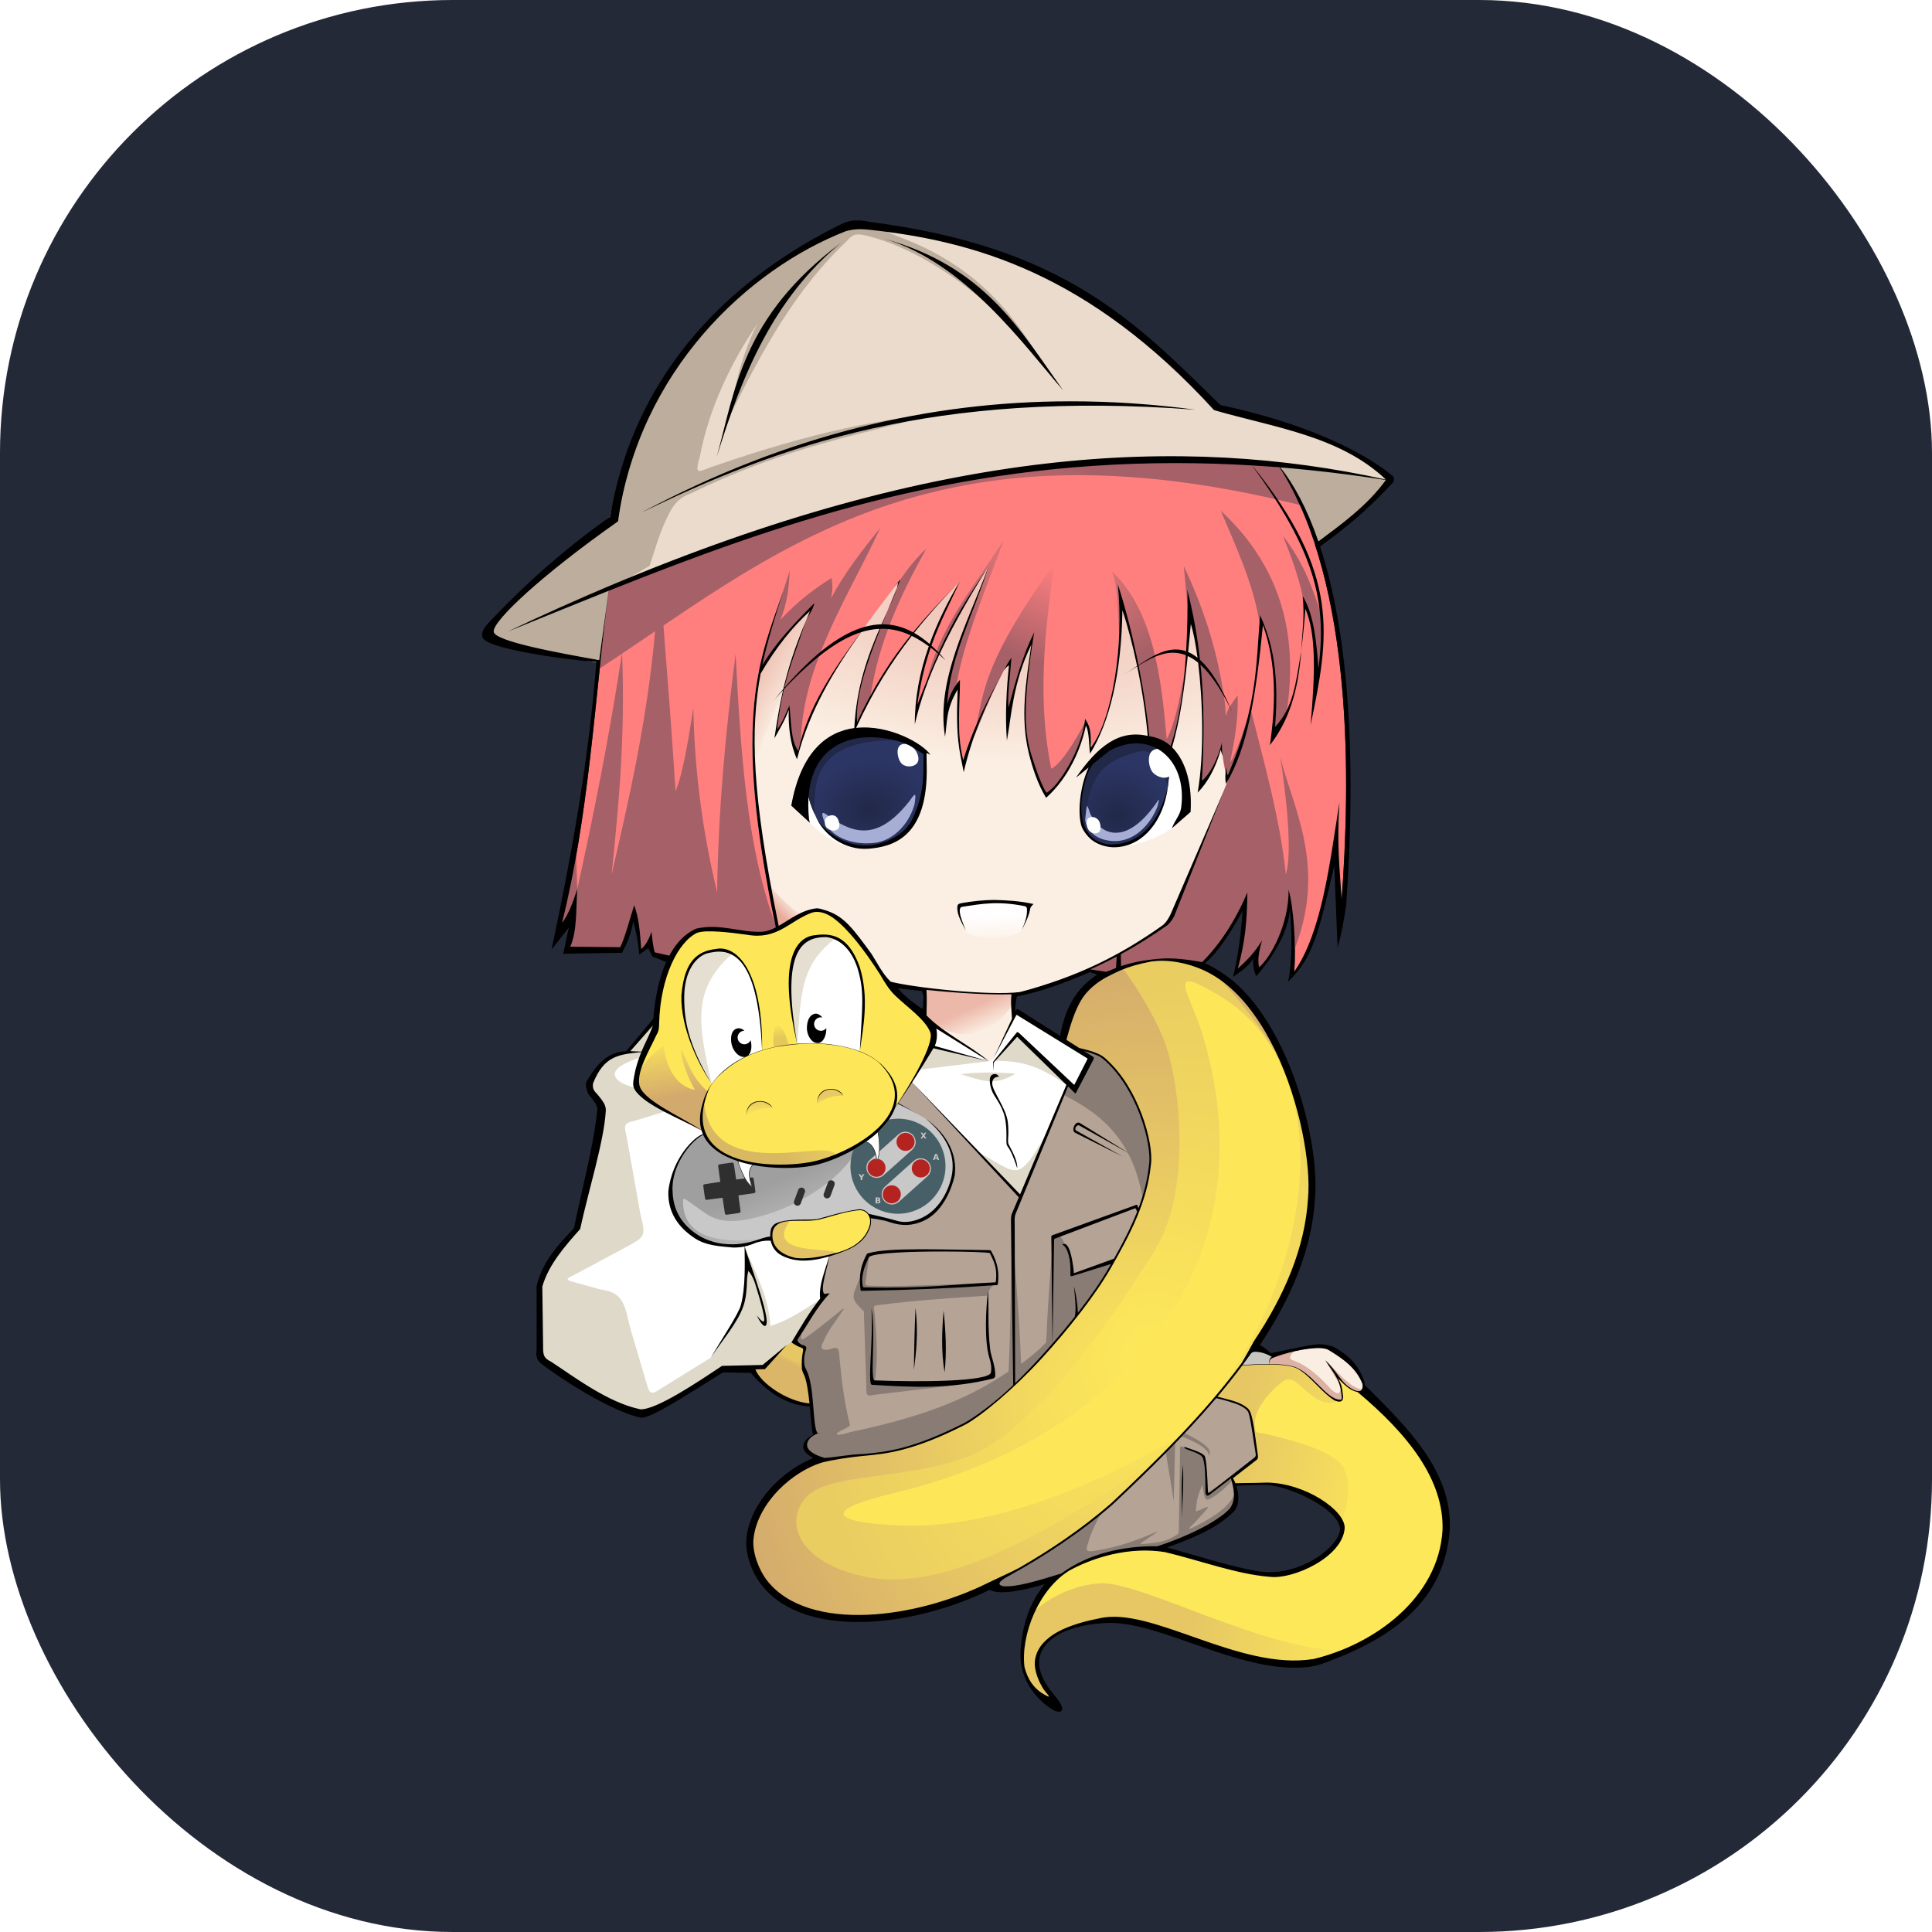 <svg width="256" height="256" viewBox="0 0 256 256" fill="none" xmlns="http://www.w3.org/2000/svg" id="renpy">
<style>
#renpy{
    rect {fill: #242938}

    @media (prefers-color-scheme: light) {
        rect {fill: #F4F2ED}
    }
}
</style>
<rect width="256" height="256" rx="60" fill="#242938"/>
<path d="M184.194 63.608C174.011 55.688 168.242 56.254 160.787 53.579C142.892 33.979 127.847 32.192 112.67 29.582C92.823 39.462 83.945 52.998 80.853 68.462C74.908 73.399 68.836 78.272 64.244 83.885C68.498 85.984 74.625 87.147 81.191 88.091L174.519 72.103C178.473 69.792 181.374 66.729 184.194 63.608Z" fill="#EADBCC"/>
<path d="M168.161 180.741C168.171 180.121 168.412 179.917 168.712 179.817C170.803 179.023 174.731 178.237 176.341 178.697C177.182 179.022 180.466 180.626 180.671 184.171L177.64 188.16L168.161 180.741Z" fill="#FAEEE3"/>
<path d="M165.212 178.013L169.214 180.024L168.974 181.424L163.354 181.38L165.212 178.013Z" fill="#C8C6C0"/>
<path d="M171.686 178.953C171.288 179.177 171.071 179.415 170.978 179.705C170.885 179.996 170.997 180.144 171.55 180.344C173.233 180.957 174.859 182.397 176.461 184.176C177.266 184.787 177.533 184.889 177.677 183.742L175.6 180.243C177.258 181.647 178.649 183.855 180.671 184.171L179.339 188.028L168.176 181.468C168.062 180.41 168.244 179.97 168.69 179.795L171.686 178.953Z" fill="#DDB1A3"/>
<path d="M93.884 81.756L99.832 127.762L122.565 130.98L122.705 137.909L132.37 141.538L134.208 135.495L134.239 131.645C137.144 131.166 140.719 129.749 144.181 128.491L161.776 122.6L170.558 72.256L133.079 66.072L93.884 81.756Z" fill="#FBEFE3"/>
<path d="M93.884 81.756L99.832 127.762L122.565 130.98L122.705 137.909L132.37 141.538L134.208 135.495L134.239 131.645C137.144 131.166 140.719 129.749 144.181 128.491L161.776 122.6L170.558 72.256L133.079 66.072L93.884 81.756Z" fill="url(#paint0_radial_0_1)"/>
<path d="M113.302 163.275L108.841 182.08L95.506 181.387L85.456 187.448C80.065 186.116 75.79 182.998 71.54 179.841L71.478 169.976L76.395 162.957L79.797 146.66L78.219 144.464C78.577 141.752 80.066 139.581 85.517 139.3L113.302 163.275Z" fill="white"/>
<path d="M120.895 143.444C109.748 148.658 111.132 155.044 109.872 166.483L108.929 170.032C109.147 172.947 107.487 173.823 105.65 176.966C104.965 178.086 106.161 178.385 106.716 178.576C106.291 179.8 106.407 180.378 106.524 181.632C107.683 184.355 107.608 187.488 108 190.04C105.606 191.361 107.29 193.14 109.378 193.473L131.843 210.364C134.559 210.982 137.065 209.855 139.744 209.204L156.205 204.166C160.069 202.233 164.635 200.972 163.688 196.538L169.199 192.799L153.363 157.852C155.433 146.036 153.343 144.308 144.646 137.26L120.895 143.444Z" fill="#B5A396"/>
<path d="M120.895 143.444L135.306 158.689L141.598 143.464L142.516 144.163L144.637 140.337L134.819 133.974L131.627 140.271L131.014 140.621L123.82 135.854L119.644 142.108L120.895 143.444Z" fill="white"/>
<path d="M93.342 150.278C92.537 150.433 92.031 151.096 91.44 151.623C89.181 154.08 88.464 157.491 89.028 160.065C90.762 164.068 93.764 164.866 97.888 165.091C99.408 164.642 100.556 164.24 102.109 164.24C102.286 162.988 102.509 162.408 103.593 161.875C106.623 161.477 107.793 162.04 111.386 160.746C112.44 160.546 113.268 160.259 114.324 160.359C114.811 160.509 114.967 160.806 115.236 161.21C118.334 162.079 121.036 162.477 123.137 161.21C126.587 157.533 127.469 154.287 124.684 150.139C124.052 149.435 123.497 148.883 122.627 148.206L119.022 146.166L118.614 146.76C116.289 150.456 113.705 151.77 109.902 153.541C104.252 154.877 100.327 154.799 95.584 152.752C94.448 151.905 94.018 151.432 93.342 150.278Z" fill="#C8C8C8"/>
<path d="M90.519 158.927C90.59 158.866 90.666 158.818 90.843 158.927C91.589 159.385 92.522 160.127 93.446 160.745C95.712 162.415 98.692 161.734 100.891 161.135C105.681 159.805 111.38 156.586 114.03 151.67C110.044 153.949 106.72 154.359 102.279 154.453C98.364 153.955 95.621 153.716 93.434 150.557L93.131 150.288C87.992 153.738 87.42 160.398 92.213 163.978C95.715 165.385 98.235 165.459 101.56 164.084C98.609 164.472 90.218 165.415 90.519 158.927Z" fill="url(#paint1_linear_0_1)"/>
<path d="M99.112 104.183L97.033 82.106L111.027 73.885C107.552 84.22 101.62 94.884 99.112 104.183Z" fill="url(#paint2_linear_0_1)"/>
<path d="M101.227 116.416C103.102 118.757 105.083 120.73 107.288 121.92L102.34 124.518L101.227 116.416Z" fill="url(#paint3_linear_0_1)"/>
<path d="M80.661 78.278L80.466 79.732C78.711 93.966 77.93 108.416 74.472 122.272C75.272 121.307 75.89 119.615 76.488 117.84C76.3 120.448 76.5 123.289 75.56 125.447L82.178 125.509C82.796 124.316 83.415 121.87 84.033 119.942C84.644 121.658 84.777 123.166 84.961 125.756C85.496 125.319 85.951 124.565 86.322 123.468C86.436 124.375 86.488 125.282 86.754 126.189L88.687 126.631C90.041 124.108 91.62 123.333 92.266 123.041C95.49 122.327 98.15 123.612 101.039 123.46C101.64 123.408 102.218 123.188 102.799 122.889C99.037 105.242 99.227 95.565 100.6 88.747C102.674 85.372 105.529 82.366 107.879 79.92C105.313 85.581 103.626 90.942 102.992 96.602C103.691 95.709 104.11 94.536 104.599 93.434C104.844 95.647 104.778 98.282 105.78 99.469C108.746 89.927 115.141 82.339 119.315 76.75C116.645 83.32 113.096 90.836 113.571 95.664C116.932 88.17 121.89 82.464 127.209 76.983C123.879 82.343 121.187 91.805 121.559 93.47C123.625 87.278 127.787 79.856 131.013 74.978C129.131 81.081 125.285 87.472 125.533 93.286C125.885 91.874 126.503 90.903 127.203 90.07C127.218 93.305 126.704 97.063 127.636 100.708C129.102 95.921 131.09 92.353 133.016 88.833C133.323 88.247 133.606 87.644 134.031 87.137C133.841 89.411 133.491 92.033 133.637 93.74C134.566 90.252 135.556 86.701 137.041 83.769C136.002 91.339 134.656 98.782 138.667 105.024C140.174 104.353 143.406 99.221 143.778 95.235C144.373 96.153 144.636 96.823 144.52 99.07C147.351 95.466 148.977 85.504 148.107 77.391C150.104 84.222 151.394 90.701 152.332 97.932C153.29 98.133 154.169 98.605 154.92 99.363C157.313 92.699 157.468 85.421 157.323 78.134C159.5 86.385 159.671 95.385 159.265 103.427C160.32 102.64 161.403 100.528 161.911 98.376C161.958 100.448 162.133 101.587 162.698 103.442C160.341 109.436 157.834 115.42 155.46 121.408C155.312 121.743 154.948 122.266 154.7 122.458C151.204 124.808 148.016 126.869 144.466 128.446L146.558 128.771C151.034 126.973 154.907 126.721 159.293 127.484C159.294 127.483 159.295 127.482 159.297 127.48C159.289 127.476 159.289 127.476 159.298 127.479C162.213 124.917 163.644 122.081 165.286 118.259C164.861 121.948 164.691 124.573 164.024 128.341C165.099 127.321 166.037 126.536 167.224 124.617C166.901 125.797 166.584 126.978 166.831 128.159C168.357 126.944 170.814 122.398 170.744 117.902C171.407 120.154 171.76 125.224 171.486 128.788C175.159 123.459 175.405 119.677 177.094 112.672C177.304 117.6 177.057 115.509 177.774 119.233C178.904 103.853 179.436 77.472 169.556 61.928C141.203 58.657 108.725 66.156 80.661 78.278ZM119.03 77.17L119.031 77.165C118.405 77.839 118.397 77.847 119.03 77.17Z" fill="#FF7F7F"/>
<path d="M143.478 137.559L143.003 138.866L144.637 140.336L142.516 144.163L141.598 143.463L140.898 145.081C146.111 147.649 150.558 151.364 151.613 160.169C150.028 161.884 148.492 173.158 147.583 167.131L142.057 168.785C141.823 167.579 142.12 166.525 141.16 165.111C140.525 163.314 140.117 163.6 139.538 164.162C139.137 168.708 138.804 173.556 138.624 177.881C137.516 179.015 136.408 179.939 135.3 180.724C135.073 174.28 134.466 167.837 134.032 161.394C133.945 168.419 133.941 175.898 133.638 181.73C129.03 184.816 123.66 187.468 112.627 189.768C111.134 190.31 109.952 190.224 111.888 189.344C112.733 188.851 112.7 189.095 112.473 188.202C111.825 185.466 111.477 182.61 111.222 179.716C111.119 178.541 111.1 178.402 109.841 178.812C109.059 178.958 108.554 178.751 109.058 177.862C109.585 176.608 110.407 175.453 111.236 174.3C112.191 172.972 111.946 173.2 110.677 174.239C109.281 175.36 107.909 176.453 106.849 177.19C105.843 177.888 106.192 177.243 106.218 176.132L105.299 177.837L106.715 178.574L106.371 180.68L106.786 181.708L107.42 185.075L108 190.039L106.917 190.804L106.699 192.094L109.377 193.472C151.655 198.425 164.178 149.558 143.478 137.559ZM115.139 166.555L113.535 170.303C112.778 172.074 112.999 172.305 114.463 173.749L114.787 183.523C114.827 184.729 114.603 185.104 115.924 184.814L125.781 183.645L127.204 183.335L115.886 183.212C116.384 180.22 116.132 177.21 115.908 174.18C115.844 173.317 115.451 172.969 116.516 172.918C121.316 172.291 126.115 171.982 130.914 171.677C130.964 171.048 131.168 170.612 131.861 170.052C127.995 169.998 120.45 170.532 115.699 170.377C114.913 170.35 114.487 170.488 114.761 169.464L115.139 166.555Z" fill="#887C74"/>
<path d="M156.891 189.859L156.427 190.261C157.913 190.855 160.061 191.767 160.23 192.89C160.47 192.283 160.457 191.6 156.891 189.859ZM155.715 191.004L154.479 192.426L155.53 198.92L155.715 191.004ZM156.543 191.648C156.34 191.651 156.323 191.892 156.356 192.573L156.208 202.196C156.204 203.258 156.336 203.155 155.412 203.681C154.363 204.252 153.236 204.434 152.091 204.528C151.403 204.585 150.588 204.732 151.692 204.129L152.622 203.493C153.838 202.662 153.551 202.852 152.421 203.323C150.179 204.256 147.873 205.043 145.388 205.429C144.446 205.574 143.642 205.841 144.143 204.58C144.859 201.93 146.486 199.552 147.939 197.123L130.708 209.674L133.638 210.724L156.203 204.164L161.495 201.606L163.507 199.419L163.682 197.713C163.079 199.496 160.996 200.899 158.824 202.017C158.065 202.408 156.857 203.096 158.164 201.898L159.601 200.336C160.799 199.037 159.349 200.039 158.456 200.272C158.555 198.229 158.98 197.706 159.308 196.729L159.543 198.081C159.776 198.967 160.021 198.811 160.876 198.28C161.749 197.718 162.54 196.938 163.332 196.161L163.179 195.756L159.921 197.823L159.598 192.908L157.415 191.977C156.969 191.787 156.7 191.646 156.543 191.648Z" fill="#887C74"/>
<path d="M102.681 179.717C103.158 179.313 104.668 177.596 105.341 177.614C105.897 178.152 106.01 178.354 106.716 178.575L106.33 181.356L102.316 183.907L102.681 179.717Z" fill="#E7C763"/>
<path d="M108.648 120.559C106.013 121.078 104.055 122.44 101.721 123.59C98.905 123.659 96.282 123.473 93.466 123.095C90.524 123.773 88.912 126.752 87.805 129.806L86.941 135.867C85.936 137.904 84.969 139.793 84.543 142.087C84.587 142.126 84.632 142.163 84.677 142.202C84.435 142.9 84.141 143.576 84.567 144.238C85.312 145.332 86.749 146.204 87.841 146.902C87.855 146.859 92.382 149.583 93.31 149.875C93.311 149.875 93.31 149.877 93.31 149.878C93.667 151.117 94.374 152.072 95.941 152.969C100.435 154.974 108.643 154.878 110.629 153.247C110.633 153.217 110.625 153.195 110.626 153.167C110.826 153.102 111.054 153.044 111.215 152.969C113.601 151.776 115.192 151.025 117.09 149.041L118.173 147.403L120.956 143.072C122.142 141.127 123.263 139.515 123.861 137.289C121.964 133.418 116.188 129.046 114.184 125.259C112.488 123.315 111.174 121.418 108.648 120.559Z" fill="#FDE759"/>
<path d="M114.145 160.291C112.783 160.363 111.584 160.749 110.233 161.087C108.612 161.728 107.541 161.611 105.835 161.643C105.296 161.654 104.961 161.682 104.682 161.749C104.698 161.727 104.705 161.711 104.721 161.688C102.613 162.11 102.321 162.388 102.24 164.404C103.245 167.073 106.223 167.128 108.649 166.699L110.846 166.141C110.85 166.123 110.827 166.112 110.825 166.095C111.582 165.845 112.306 165.522 113.031 165.192C114.16 164.535 114.696 163.716 115.259 162.616C115.493 161.352 115.206 160.754 114.145 160.291Z" fill="#FDE759"/>
<path d="M87.938 138.522C86.908 139.267 85.272 140.783 84.792 141.84C84.555 142.672 84.066 143.46 84.566 144.238C85.311 145.332 86.751 146.204 87.843 146.902C87.857 146.859 92.383 149.585 93.311 149.876C92.937 147.783 93.208 146.254 93.734 144.582C91.736 142.852 91.224 140.981 90.276 138.976C90.07 140.274 91.504 143.537 92.084 144.403C89.362 143.915 88.305 141.144 87.926 138.627C87.918 138.61 87.955 138.52 87.938 138.522Z" fill="url(#paint4_linear_0_1)"/>
<path d="M102.533 138.761C102.449 138.358 102.349 135.91 103.02 135.836C103.692 135.762 104.313 137.678 104.516 138.448C103.869 138.524 103.231 138.607 102.533 138.761Z" fill="url(#paint5_linear_0_1)"/>
<path d="M109.936 144.345C109.788 144.352 109.635 144.378 109.478 144.428C108.222 144.828 108.288 146.243 108.288 146.243C109.528 145.4 110.216 145.222 111.733 145.166C111.733 145.166 110.968 144.295 109.936 144.345ZM100.543 145.96C100.395 145.967 100.245 145.995 100.088 146.045C98.832 146.445 98.895 147.861 98.895 147.861C100.135 147.017 100.823 146.839 102.34 146.784C102.34 146.784 101.575 145.91 100.543 145.96Z" fill="url(#paint6_linear_0_1)"/>
<path d="M93.311 149.877C93.034 149.658 92.975 146.507 93.318 146.246C94.534 157.379 111.011 150.235 110.629 153.247C108.642 154.879 100.433 154.974 95.94 152.969C94.373 152.072 93.667 151.116 93.311 149.877Z" fill="url(#paint7_linear_0_1)"/>
<path d="M104.722 161.689C100.978 166.678 111.054 165.062 110.845 166.142L108.649 166.699C106.223 167.127 103.244 167.072 102.239 164.403C102.32 162.387 102.613 162.111 104.722 161.689Z" fill="#E3C265"/>
<path d="M103.269 179.145C103.927 179.778 105.021 180.639 106.485 180.305C106.673 181.444 106.78 181.767 107.103 182.779C107.217 183.906 107.537 184.679 107.583 186.119C104.536 185.957 100.986 183.638 99.604 181.341C101.403 181.361 102.134 180.246 103.269 179.145Z" fill="url(#paint8_linear_0_1)"/>
<path d="M108.692 124.148C104.531 124.45 104.7 129.109 104.752 133.023L105.622 138.309C108.503 138.191 110.596 138.193 113.926 139.3C114.57 134.327 115.203 126.762 110.752 124.301C109.968 124.152 109.287 124.105 108.692 124.148ZM94.672 125.818C91.031 127.091 90.662 129.589 90.498 133.145C90.984 137.281 92.46 140.696 94.324 143.622C96.512 140.752 99.52 139.614 100.974 139.154C101.034 136.107 100.387 132.848 99.811 130.234C98.154 126.239 96.569 125.919 94.672 125.818ZM116.365 149.902L114.472 151.248C115.269 151.323 116.046 152.258 116.2 153.827L116.42 153.174C116.644 151.802 116.424 151.125 116.365 149.902ZM97.691 153.577C98.02 154.367 98.624 156.704 99.745 157.37C99.443 156.522 98.773 155.002 99.898 154.22L97.691 153.577Z" fill="white"/>
<path d="M127.977 123.313C128.7 124.706 134.718 124.482 135.398 123.22C136.308 121.182 136.263 120.769 136.388 120.066C132.861 119.046 129.427 119.683 127.142 120.066C126.887 121.041 127.425 122.175 127.977 123.313Z" fill="url(#paint9_linear_0_1)"/>
<path d="M134.316 132.806C131.721 137.291 126.966 138.754 122.452 134.58L122.302 131.075C126.7 131.51 130.828 131.663 134.47 131.662L134.316 132.806Z" fill="url(#paint10_linear_0_1)"/>
<path d="M134.872 137.011L131.689 140.574C135.763 140.481 138.122 141.558 141.298 143.749L134.872 137.011ZM123.678 138.902L121.451 141.773L131.013 140.62L123.678 138.902ZM131.248 142.112C129.868 142.106 128.54 142.179 127.265 142.33C130.223 143.213 131.763 143.947 134.563 142.268C133.426 142.169 132.321 142.117 131.248 142.112ZM138.892 149.813C134.765 156.973 135.05 155.604 129.739 152.72C132.014 155.526 134.345 157.591 135.159 158.261L138.892 149.813Z" fill="#DFD9C9"/>
<path d="M113.623 29.19L112.668 29.581C99.74 36.904 86.203 42.894 81.904 69.073C74.621 73.611 69.242 78.693 64.243 83.883C66.211 85.718 71.966 86.28 79.395 87.472L80.65 78.158L86.076 74.978C86.832 72.653 87.475 70.327 88.682 68.002C89.344 66.731 90.065 65.888 91.557 65.374C104.428 59.104 113.953 57.668 124.542 54.693C116.464 55.69 108.349 57.002 94.468 61.819C92.476 62.511 91.992 63.1 92.752 60.403C94.001 53.942 96.898 47.993 100.342 42.928C98.358 46.859 97.38 50.905 96.771 54.992C100.925 46.623 105.326 38.413 112.299 31.856C113.067 30.908 113.688 30.971 114.719 31.209C121.665 32.82 130.995 38.854 138.181 48.162C135.323 43.62 130.965 35.849 119.336 31.462L113.623 29.188L113.623 29.19ZM138.181 48.164C138.903 49.31 139.533 50.254 140.156 50.883C139.52 49.947 138.859 49.041 138.181 48.164ZM169.659 61.936C172.24 65.533 173.335 68.589 174.695 71.742C178.512 69.538 181.409 66.617 184.192 63.609C178.032 62.479 173.137 61.9 169.659 61.936Z" fill="#BCAD9D"/>
<path d="M108.969 124.109C102.694 124.137 104.861 133.091 105.627 138.308C106.179 132.073 105.874 127.954 110.752 124.302C110.093 124.169 109.5 124.107 108.969 124.109ZM94.686 126.087C88.287 126.183 90.192 137.955 94.323 143.622C92.499 135.784 91.653 131.141 96.946 126.451C96.099 126.192 95.348 126.077 94.686 126.087Z" fill="#E5DFD1"/>
<path d="M167.017 180.783C166.145 180.804 165.292 180.86 164.426 180.932L163.99 181.576C162.987 182.773 161.982 183.97 160.981 185.168C162.651 185.46 164.462 186.077 165.476 186.956C165.645 187.534 165.783 188.153 165.906 188.781C165.98 189.29 166.065 189.829 166.169 190.451C166.174 190.457 166.182 190.46 166.187 190.466C166.32 191.443 166.41 192.399 166.45 193.222C165.375 194.093 164.151 195.005 163.178 195.758C163.31 196.438 163.505 196.737 164.078 196.726C165.824 196.608 167.562 196.672 169.306 196.756C172.973 197.262 175.787 199.549 177.701 201.828C177.701 201.828 177.713 201.79 177.713 201.788C177.81 201.919 177.919 202.041 178.013 202.173C175.054 209.932 166.403 209.182 159.766 206.812C152.233 204.082 145.429 205.17 139.744 209.207C138.318 210.865 137.448 212.026 136.655 213.84C136.623 213.872 136.481 213.998 136.481 213.998C136.422 214.209 136.345 214.492 136.271 214.761C136.238 214.85 136.203 214.914 136.17 215.006C136.182 215.002 136.195 215.002 136.207 214.999C135.406 218.015 134.319 223.774 139.674 225.238C133.987 217.618 140.772 214.544 147.956 214.822C149.35 214.986 150.782 215.22 152.216 215.463C158.826 217.688 167.763 221.402 174.898 220.068C174.914 220.071 174.933 220.075 174.95 220.078C174.982 220.065 175.014 220.053 175.047 220.041C176.365 219.781 177.626 219.364 178.786 218.707C178.641 218.715 178.482 218.698 178.334 218.701C184.353 216.011 189.541 211.959 191.588 204.678C191.583 198.612 191.401 195.233 184.129 187.485L180.51 184.521C179.076 184.367 177.874 183.242 177.132 182.489C177.593 183.366 177.976 184.476 177.928 185.559C177.55 185.824 177.241 185.679 176.805 185.486C175.411 184.526 174.218 183.193 173.106 182.113C171.781 181.039 170.968 180.992 169.728 180.835C168.782 180.776 167.89 180.762 167.017 180.783Z" fill="#E6C764"/>
<path d="M167.017 180.783C166.145 180.804 165.292 180.86 164.426 180.932L163.99 181.576C162.987 182.773 161.982 183.97 160.981 185.168C162.651 185.46 164.462 186.077 165.476 186.956C165.645 187.534 165.783 188.153 165.906 188.781C165.98 189.29 166.065 189.829 166.169 190.451C166.174 190.457 166.182 190.46 166.187 190.466C166.32 191.443 166.41 192.399 166.45 193.222C165.375 194.093 164.151 195.005 163.178 195.758C163.31 196.438 163.505 196.737 164.078 196.726C165.824 196.608 167.562 196.672 169.306 196.756C172.973 197.262 175.787 199.549 177.701 201.828C177.701 201.828 177.713 201.79 177.713 201.788C177.81 201.919 177.919 202.041 178.013 202.173C175.054 209.932 166.403 209.182 159.766 206.812C152.233 204.082 145.429 205.17 139.744 209.207C138.318 210.865 137.448 212.026 136.655 213.84C136.623 213.872 136.481 213.998 136.481 213.998C136.422 214.209 136.345 214.492 136.271 214.761C136.238 214.85 136.203 214.914 136.17 215.006C136.182 215.002 136.195 215.002 136.207 214.999C135.406 218.015 134.319 223.774 139.674 225.238C133.987 217.618 140.772 214.544 147.956 214.822C149.35 214.986 150.782 215.22 152.216 215.463C158.826 217.688 167.763 221.402 174.898 220.068C174.914 220.071 174.933 220.075 174.95 220.078C174.982 220.065 175.014 220.053 175.047 220.041C176.365 219.781 177.626 219.364 178.786 218.707C178.641 218.715 178.482 218.698 178.334 218.701C184.353 216.011 189.541 211.959 191.588 204.678C191.583 198.612 191.401 195.233 184.129 187.485L180.51 184.521C179.076 184.367 177.874 183.242 177.132 182.489C177.593 183.366 177.898 184.286 177.85 185.369C177.472 185.634 177.016 185.498 176.805 185.486C175.411 184.526 174.218 183.193 173.106 182.113C171.781 181.039 170.968 180.992 169.728 180.835C168.782 180.776 167.89 180.762 167.017 180.783Z" fill="url(#paint11_linear_0_1)"/>
<path d="M177.13 182.489C177.591 183.366 177.896 184.286 177.848 185.37C175.26 186.844 173.849 184.818 171.71 183.121C170.775 182.447 170.108 182.962 170.108 182.962C167.774 184.715 166.048 187.116 166.278 189.035C166.4 190.016 166.556 189.757 167.523 189.978C170.052 190.518 176.396 192.062 177.856 194.22C179.668 196.899 177.759 201.672 177.713 201.788C177.809 201.919 177.918 202.041 178.012 202.173C175.053 209.932 166.402 209.182 159.765 206.812C152.232 204.082 145.428 205.17 139.743 209.207C138.317 210.865 137.448 212.026 136.654 213.84C137.097 213.4 140.425 210.238 145.575 209.802C151.022 209.342 167.759 218.932 178.336 218.701C184.354 216.011 189.54 211.957 191.586 204.678C191.582 198.612 191.4 195.233 184.128 187.485L180.509 184.521C179.074 184.367 177.872 183.242 177.13 182.489ZM165.905 188.782C165.978 189.291 166.064 189.829 166.168 190.451C166.173 190.457 166.181 190.46 166.186 190.467C166.11 189.905 166.016 189.343 165.905 188.782ZM136.269 214.761C136.236 214.85 136.202 214.914 136.169 215.006C136.181 215.002 136.193 215.002 136.205 214.999C136.229 214.91 136.246 214.845 136.269 214.761ZM175.044 220.041C174.995 220.05 174.945 220.059 174.895 220.068C174.911 220.072 174.93 220.075 174.947 220.078C174.98 220.065 175.012 220.053 175.044 220.041Z" fill="#FDE859"/>
<path d="M154.088 60.973C126.769 60.913 102.295 69.294 80.648 78.159C80.203 81.744 79.825 85.241 79.473 88.574C80.454 87.93 81.43 87.278 82.404 86.623C80.698 97.826 78.653 108.013 76.488 117.838L76.304 112.107L74.014 123.343L75.993 120.56L75.096 125.94L82.332 125.817L84.033 121.178L84.683 125.198L84.868 126.126L86.074 124.765L86.507 126.435L88.826 127.177C90.716 123.674 92.356 122.724 96.248 123.188C97.568 123.205 102.236 124.458 102.923 123.011C98.835 112.166 98.156 99.313 97.47 86.654C96.15 96.876 95.18 107.308 95.021 118.229C93.226 110.733 92.037 102.719 91.873 93.826C91.166 98.305 90.446 102.655 89.511 104.846C89.114 98.345 88.517 90.645 87.911 82.888C107.397 69.68 128 56.838 168.966 66.137C170.089 66.39 171.261 66.672 172.22 66.91C172.644 66.278 170.467 63.376 169.557 61.925C164.303 61.285 159.147 60.985 154.088 60.973ZM161.759 67.674C163.704 72.331 166.019 77.11 166.895 82.509C166.92 82.163 166.942 81.821 166.972 81.472C167.107 81.79 167.251 82.129 167.397 82.494C169.055 86.901 169.038 91.681 168.951 96.316C169.952 96.64 170.447 94.726 170.52 94.061C172.159 83.228 169.116 74.489 161.759 67.674ZM116.627 69.969C114.221 72.94 111.889 75.949 110.133 79.246C110.185 78.469 110.438 78.395 110.195 76.587C107.686 78.12 105.406 79.96 103.392 82.153C104.315 79.98 104.534 77.807 104.643 75.634C103.15 80.439 101.412 84.552 100.853 88.593C103.04 85.36 105.533 82.357 107.879 79.92C107.731 80.801 107.161 81.549 106.786 82.282C105.045 86.928 103.768 90.929 103.176 95.129C103.11 95.601 103.049 96.091 102.992 96.601C103.723 95.624 104.147 94.456 104.599 93.433C104.764 96.419 104.491 97.932 105.78 99.469C105.884 98.98 105.995 98.563 106.117 98.131C106.394 87.83 112.705 78.537 116.627 69.969ZM169.98 70.998C171.433 74.536 172.192 77.024 172.607 78.988C172.606 78.978 172.605 78.968 172.604 78.958C173.954 82.35 174.112 85.267 174.704 88.498C175.199 85.778 175.409 82.442 174.84 80.731C173.766 77.547 172.614 74.355 169.98 70.998ZM132.982 71.611C128.639 78.298 124.556 83.113 122.8 90.2C125.334 84.484 127.945 79.616 131.014 74.978C128.762 81.665 125.824 87.04 125.534 93.285C126.042 92.499 126.221 91.359 126.758 90.645C127.747 84.783 130.623 78.082 132.982 71.611ZM122.735 72.711C121.509 73.839 120.365 75.24 119.306 76.774C119.215 76.906 119.121 77.031 119.031 77.165L118.856 77.93C118.435 78.947 118.017 79.952 117.608 80.944C115.701 85.604 113.179 90.77 113.572 95.664C114.296 94.564 114.969 93.122 115.358 92.118C116.492 84.978 119.196 79.086 122.735 72.711ZM139.718 74.672C130.929 86.837 130.356 91.186 129.438 95.866C129.325 96.44 129.208 97.019 129.069 97.618C130.511 94.072 131.844 90.869 133.481 87.955C133.648 87.66 133.831 87.378 134.032 87.136C133.64 89.441 133.462 91.629 133.639 93.74C133.942 93.227 135.659 86.453 137.043 83.769C136.884 84.762 136.74 85.706 136.613 86.603C135.128 94.911 135.94 100.693 138.668 105.023C140.457 104.964 144.216 96.532 143.695 95.86C142.518 98.081 140.57 101.315 139.287 101.853C137.464 92.824 138.372 83.928 139.718 74.672ZM156.861 75.022L157.346 80.251C157.344 79.587 157.338 78.765 157.325 78.133C157.717 81.315 158.675 84.52 159.013 87.439C159.082 87.666 159.151 87.883 159.22 88.094C159.174 88.089 159.129 88.085 159.082 88.083C159.135 90.099 159.404 92.081 159.452 94.015C159.535 97.263 159.095 100.588 159.267 103.426C160.653 102.65 161.632 99.976 161.913 98.375C161.935 98.992 161.942 99.594 162.022 100.168C162.195 101.183 162.352 102.324 162.705 102.686C163.922 100.165 164.973 97.569 165.263 95.321C164.537 97.542 163.805 99.718 162.984 101.087C163.549 98.251 164.109 95.412 163.99 92.121C163.148 93.376 162.749 93.735 162.416 94.877C162.361 94.048 162.365 93.336 162.171 92.228C162.139 92.128 162.107 92.029 162.074 91.931C162.084 91.9 162.095 91.871 162.105 91.838C161.183 85.682 159.295 80.169 156.861 75.022ZM147.328 75.722C148.021 77.203 148.088 80.511 148.297 84.015C148.779 82.056 148.587 79.549 148.109 77.39C149.833 83.873 151.651 91.183 152.333 97.931C153.337 98.142 154.074 98.821 154.922 99.362C156.469 95.619 156.629 92.498 156.94 89.212C156.276 92.963 155.549 96.271 154.587 97.938C153.954 90.415 152.917 80.87 147.328 75.722ZM86.807 83.641C85.676 96.002 83.317 105.908 81.029 115.956C81.955 106.936 82.86 97.88 82.433 86.605C83.892 85.623 85.348 84.632 86.807 83.641ZM165.735 94.003C165.246 96.206 164.541 98.354 163.903 100.518L159.705 110.795C158.237 114.425 156.683 118.017 155.13 121.611C152.145 124.807 147.481 126.797 144.183 128.492L145.559 128.987L146.75 129.126C150.784 126.981 155.18 126.675 159.428 127.734C161.662 125.456 163.368 122.483 164.691 120.132C164.843 123.232 164.328 125.967 163.707 128.966C164.752 128.252 165.535 127.276 166.374 126.342C166.363 127.175 166.426 127.981 166.593 128.791C169.051 125.728 170.314 123.069 170.923 119.673C171.341 122.062 171.374 123.919 171.336 126.273C176.029 114.909 171.229 106.904 169.633 100.274C170.462 105.503 171.268 113.199 170.375 115.86C169.643 108.546 167.37 100.615 165.735 94.003Z" fill="url(#paint12_radial_0_1)"/>
<path d="M104.861 177.881L104.257 178.202L101.1 181.271L95.83 181.314L85.728 187.218C80.108 186.579 74.869 182.354 71.799 180.199C71.556 176.185 71.191 172.306 72.061 168.391C73.583 166.318 75.122 164.258 76.697 162.225L79.933 147.443C76.249 143.031 79.812 139.731 83.213 139.484L86.515 135.438L86.974 136.204L85.138 140.052C85.138 140.052 81.466 141.014 81.464 142.326C81.461 143.639 84.482 144.207 84.482 144.207C85.312 145.668 86.893 146.314 88.286 147.224L84.042 148.528C82.331 148.835 82.819 149.416 83.09 150.94L84.871 160.957C85.621 163.782 85.451 163.903 83.039 165.199L76.697 168.608C74.766 169.6 74.667 169.506 76.757 170.082L79.59 170.862C82.99 171.269 82.767 173.471 83.654 176.468L85.809 183.749C86.073 184.72 86.503 184.724 87.259 184.187L94.191 179.893L97.645 174.688L98.476 172.545L98.87 167.647L98.653 165.162C100.053 168.541 101.989 172.144 102.062 175.694C104.377 175.055 106.754 173.405 109.125 171.868L105.34 177.614L104.861 177.881Z" fill="#DFD9C9"/>
<path d="M153.028 98.344L147.663 112.235C150.052 112.114 152.924 111.37 155.286 109.745C158.698 105.024 157.148 100.887 153.028 98.344ZM107.102 101.71C106.074 103.767 106.044 106.123 107.309 109.019C109.671 111.469 112.047 112.159 113.355 112.458L107.102 101.71Z" fill="white"/>
<path d="M150.4 98.2C144.92 98.431 143.828 102.42 143.308 105.332C142.735 110.514 144.497 112.153 147.757 112.165C152.118 112.099 154.23 107.274 154.743 104.322C155.135 100.507 155.426 99.761 153.028 98.343C152.054 98.209 151.183 98.167 150.4 98.2Z" fill="url(#paint13_radial_0_1)"/>
<path d="M115.82 97.128C113.726 97.106 111.95 97.689 110.785 98.126C108.903 99.228 105.157 102.107 107.98 107.94C109.792 111.948 114.426 113.436 118.201 111.581C123.583 108.755 122.485 103.035 122.763 99.762C120.327 97.778 117.914 97.15 115.82 97.128Z" fill="url(#paint14_radial_0_1)"/>
<g filter="url(#filter0_f_0_1)">
<path d="M121.164 105.337C121.045 105.399 120.831 105.667 120.477 106.189C116.543 111.152 113.448 110.66 110.147 108.395C109.286 107.765 108.624 107.141 109.149 108.655C109.968 110.8 112.737 112.018 115.775 111.697C118.657 111.393 120.618 108.792 121.192 106.516C121.299 105.706 121.363 105.236 121.164 105.337ZM153.547 105.988C153.496 105.981 153.34 106.217 153.077 106.601C149.048 112.205 145.727 110.572 144.468 107.822C144.158 106.912 143.953 106.141 143.732 107.632C143.618 109.032 144.27 111.119 147.175 111.423C150.425 111.762 152.593 108.949 153.385 106.827C153.543 106.241 153.598 105.994 153.547 105.988Z" fill="#A6AED6"/>
</g>
<g filter="url(#filter1_f_0_1)">
<path d="M114.6 96.836C109.628 96.943 104.647 100.978 107.981 107.941C107.651 102.802 108.628 97.878 119.26 98.075C117.913 97.201 116.257 96.8 114.6 96.836ZM150.553 97.974C144.149 97.803 142.201 105.338 143.693 110.062C144.018 102.621 146.216 100.718 151.173 99.528C152.433 99.442 152.56 99.961 153.12 100.464C153.945 101.469 154.424 102.877 154.743 104.322C154.961 102.829 155.017 101.22 155.039 100.062C154.338 98.856 153.071 98.556 151.893 98.115C151.426 98.032 150.98 97.986 150.553 97.974Z" fill="#212848"/>
</g>
<g filter="url(#filter2_f_0_1)">
<path d="M119.65 98.591C119.489 98.619 119.337 98.69 119.208 98.816C118.688 99.32 118.973 100.788 119.552 101.252C120.132 101.716 121.147 101.635 121.539 101.093C121.931 100.552 121.535 99.577 121.06 99.134C120.704 98.801 120.133 98.505 119.65 98.591ZM153.717 99.244C153.314 99.18 152.91 99.267 152.603 99.558C151.989 100.141 152.193 101.752 152.789 102.39C153.386 103.028 154.543 103.332 155.173 102.71C155.803 102.089 155.435 100.43 154.828 99.823C154.525 99.52 154.121 99.307 153.717 99.244ZM110.397 108.036C110.043 107.983 109.657 108.144 109.46 108.402C109.198 108.746 109.239 109.372 109.567 109.702C109.894 110.032 110.693 110.227 111.05 109.833C111.407 109.44 111.144 108.445 110.733 108.164C110.63 108.094 110.515 108.054 110.397 108.036ZM144.83 108.262C144.592 108.229 144.354 108.283 144.18 108.457C143.831 108.804 143.991 109.75 144.338 110.099C144.686 110.448 145.289 110.577 145.638 110.23C145.987 109.883 145.824 108.937 145.477 108.588C145.303 108.414 145.067 108.295 144.83 108.262Z" fill="white"/>
</g>
<path d="M118.988 148.23C118.578 148.23 118.179 148.271 117.791 148.346C117.597 148.687 116.902 149.419 116.375 149.994C116.47 150.78 116.59 151.725 116.525 152.563L119.055 150.305C119.319 150.068 119.648 149.951 119.976 149.954C120.348 149.957 120.715 150.111 120.983 150.412C121.488 150.977 121.439 151.839 120.873 152.343L117.077 155.734C116.512 156.239 115.653 156.189 115.148 155.624C114.644 155.059 114.69 154.2 115.255 153.695C115.507 153.471 115.758 153.246 116.009 153.021C115.874 152.277 115.531 151.68 114.727 151.291C114.39 151.544 113.457 152.107 113.079 152.343C112.827 153.024 112.689 153.76 112.689 154.528C112.689 158.006 115.509 160.827 118.987 160.827C122.465 160.827 125.283 158.006 125.283 154.528C125.283 151.05 122.465 148.23 118.988 148.23ZM121.987 150.079H122.198L122.369 150.332L122.54 150.079H122.75L122.491 150.464L122.759 150.863H122.552L122.369 150.595L122.186 150.863H121.975L122.247 150.464L121.987 150.079ZM123.91 152.914H124.151L124.441 153.695H124.237L124.188 153.555H123.873L123.825 153.695H123.62L123.91 152.914ZM124.032 153.097L123.922 153.409H124.139L124.032 153.097ZM121.997 153.476C122.368 153.479 122.739 153.633 123.007 153.934C123.511 154.499 123.462 155.361 122.897 155.865L119.1 159.256C118.535 159.76 117.673 159.711 117.169 159.146C116.664 158.581 116.713 157.719 117.279 157.214L121.075 153.824C121.34 153.587 121.669 153.473 121.997 153.476ZM113.754 155.585H113.974L114.151 155.862L114.328 155.585H114.55L114.251 156.036V156.366H114.05V156.036L113.754 155.585ZM116.015 158.667H116.317C116.426 158.667 116.507 158.683 116.555 158.716C116.604 158.748 116.629 158.802 116.629 158.874C116.629 158.912 116.619 158.942 116.601 158.969C116.583 158.996 116.559 159.017 116.525 159.03C116.568 159.043 116.599 159.066 116.622 159.1C116.646 159.134 116.659 159.173 116.659 159.222C116.659 159.298 116.634 159.356 116.583 159.393C116.532 159.43 116.455 159.448 116.351 159.448H116.015L116.015 158.667ZM116.217 158.804V158.969H116.33C116.361 158.969 116.386 158.961 116.403 158.948C116.419 158.934 116.427 158.914 116.427 158.887C116.427 158.86 116.419 158.839 116.403 158.826C116.386 158.811 116.361 158.804 116.33 158.804L116.217 158.804ZM116.217 159.106V159.311H116.336C116.376 159.311 116.407 159.304 116.427 159.286C116.448 159.269 116.458 159.242 116.458 159.207C116.458 159.173 116.447 159.147 116.427 159.131C116.407 159.114 116.376 159.106 116.336 159.106H116.217Z" fill="#475F66"/>
<path d="M119.991 150.103C119.929 150.103 119.867 150.106 119.824 150.113C119.557 150.155 119.335 150.266 119.146 150.456C118.956 150.644 118.845 150.865 118.804 151.134C118.791 151.218 118.791 151.38 118.804 151.469C118.883 152.012 119.318 152.433 119.863 152.494C119.939 152.503 120.112 152.498 120.188 152.484C120.394 152.448 120.58 152.365 120.739 152.238C120.993 152.036 121.154 151.737 121.186 151.41C121.198 151.285 121.183 151.113 121.152 150.997C121.021 150.524 120.642 150.186 120.157 150.113C120.114 150.107 120.053 150.103 119.991 150.103ZM116.112 153.539L116.046 153.544C115.578 153.58 115.163 153.903 115.01 154.35C114.961 154.493 114.951 154.556 114.951 154.736C114.951 154.913 114.958 154.961 115.003 155.103C115.145 155.55 115.539 155.872 116.014 155.93C116.102 155.941 116.268 155.933 116.365 155.915C116.793 155.831 117.141 155.528 117.277 155.118C117.342 154.923 117.357 154.736 117.323 154.539C117.243 154.065 116.881 153.682 116.41 153.572C116.375 153.564 116.343 153.557 116.339 153.557C116.334 153.557 116.282 153.66 116.224 153.789C116.209 153.82 116.199 153.834 116.196 153.827C116.194 153.821 116.182 153.773 116.169 153.721C116.156 153.669 116.138 153.607 116.129 153.583L116.112 153.539ZM122.011 153.624C121.818 153.624 121.662 153.66 121.486 153.746C120.893 154.036 120.646 154.754 120.936 155.346C121.001 155.479 121.079 155.585 121.189 155.69C121.374 155.867 121.611 155.98 121.869 156.012C121.947 156.023 122.127 156.02 122.2 156.007C122.459 155.963 122.676 155.852 122.859 155.669C123.056 155.471 123.174 155.228 123.206 154.95C123.216 154.859 123.21 154.695 123.192 154.603C123.163 154.449 123.099 154.291 123.014 154.163C122.892 153.979 122.737 153.843 122.541 153.747C122.366 153.661 122.208 153.624 122.011 153.624ZM118.202 157.061C118.176 157.06 118.15 157.06 118.125 157.061C117.735 157.075 117.381 157.273 117.162 157.6C117.094 157.702 117.025 157.864 116.996 157.988C116.967 158.112 116.958 158.286 116.973 158.401C117.002 158.616 117.079 158.806 117.208 158.98C117.259 159.049 117.375 159.166 117.444 159.217C117.628 159.354 117.83 159.431 118.07 159.456C118.114 159.46 118.284 159.454 118.337 159.445C118.885 159.36 119.297 158.931 119.357 158.383C119.367 158.296 119.362 158.135 119.347 158.054C119.315 157.882 119.255 157.734 119.162 157.593C118.947 157.271 118.585 157.072 118.202 157.061Z" fill="#B42320"/>
<path d="M97.112 154.056C97.067 154.034 96.984 154.043 96.182 154.157C95.61 154.238 95.287 154.289 95.257 154.306C95.202 154.339 95.153 154.416 95.153 154.471C95.153 154.494 95.219 154.981 95.3 155.555C95.381 156.128 95.447 156.598 95.443 156.601C95.44 156.605 94.967 156.675 94.393 156.757C93.813 156.84 93.323 156.92 93.292 156.934C93.223 156.966 93.185 157.033 93.185 157.123C93.185 157.16 93.238 157.563 93.304 158.02C93.387 158.6 93.434 158.866 93.453 158.896C93.469 158.92 93.508 158.954 93.542 158.97C93.602 158.998 93.627 158.996 94.665 158.847C95.249 158.764 95.735 158.703 95.742 158.71C95.749 158.718 95.817 159.171 95.895 159.717C95.972 160.263 96.043 160.746 96.053 160.791C96.078 160.9 96.153 160.96 96.261 160.959C96.303 160.959 96.707 160.906 97.161 160.84C98.056 160.712 98.052 160.713 98.11 160.596C98.139 160.538 98.137 160.515 97.988 159.47C97.888 158.767 97.842 158.399 97.854 158.396C97.864 158.393 98.318 158.327 98.864 158.249C99.41 158.172 99.886 158.102 99.923 158.094C100.002 158.077 100.086 158.004 100.1 157.938C100.113 157.881 99.873 156.188 99.844 156.128C99.814 156.067 99.737 156.016 99.673 156.015C99.562 156.022 99.473 156.031 99.362 156.04C99.415 156.451 99.639 157.248 99.639 157.248C99.297 157.057 98.893 156.496 98.681 156.138L97.546 156.296C97.541 156.291 97.468 155.81 97.384 155.228C97.219 154.092 97.223 154.111 97.112 154.056ZM110.137 156.388C110.059 156.387 110 156.4 109.93 156.434C109.832 156.481 109.762 156.553 109.716 156.647C109.677 156.729 109.141 158.19 109.13 158.246C109.112 158.342 109.131 158.451 109.179 158.542C109.247 158.671 109.366 158.76 109.512 158.789C109.697 158.827 109.901 158.733 110 158.567C110.014 158.544 110.047 158.468 110.073 158.396C110.467 157.328 110.585 157.006 110.595 156.971C110.612 156.91 110.612 156.803 110.595 156.739C110.54 156.531 110.351 156.389 110.137 156.388ZM106.201 157.364C106.029 157.364 105.874 157.454 105.792 157.602C105.771 157.64 105.24 159.077 105.212 159.171C105.163 159.335 105.21 159.515 105.337 159.638C105.416 159.714 105.504 159.753 105.627 159.769C105.706 159.779 105.837 159.748 105.914 159.699C105.983 159.655 106.058 159.57 106.091 159.498C106.117 159.439 106.65 157.984 106.661 157.938C106.701 157.785 106.647 157.598 106.53 157.489C106.438 157.404 106.328 157.364 106.201 157.364Z" fill="#2F2F2F"/>
<path d="M140.964 137.823L142.56 138.98C144.586 139.38 145.485 139.508 147.089 140.97C150.276 144.845 152.036 148.338 152.5 153.802C151.87 158.651 150.178 162.437 147.583 167.132C143.163 174.03 139.475 178.74 133.017 184.79C129.31 188.334 124.371 190.959 118.701 192.212C115.394 192.732 109.969 193.077 108.713 193.509C103.174 196.091 98.727 199.779 99.744 206.528C103.458 217.015 119.585 215.511 131.41 209.93C136.905 206.714 141.287 204.25 146.192 200.22C153.088 194.076 158.069 188.723 163.245 182.568C169.843 174.682 173.869 164.561 173.917 155.496C172.063 144.855 168.554 131.573 158.39 127.551C150.864 126.029 141.452 129.872 140.964 137.823Z" fill="url(#paint15_radial_0_1)"/>
<path d="M153.977 137.18C156.324 142.474 158.098 157.566 153 165.695C147.902 173.825 137.445 189.561 128.023 193.1C120.152 196.056 109.927 195.157 106.906 198.313C103.886 201.468 105.543 206.883 114.328 208.86C123.113 210.836 135.3 206.017 154.478 192.427C171.209 174.061 186.203 154.621 159.677 127.641C155.819 127.126 152.08 127.125 148.547 128.013C148.547 128.013 151.629 131.886 153.977 137.18Z" fill="url(#paint16_radial_0_1)"/>
<g filter="url(#filter3_f_0_1)">
<path d="M120.192 202.156C128.258 202.287 140.209 199.702 156.427 190.261C172.702 173.994 179.288 144.034 162.495 132.511C154.14 127.292 157.435 131.171 159.191 136.611C163.04 148.665 164.543 168.668 145.969 184.444C134.746 193.976 121.947 196.965 118.681 197.784C105.683 200.89 113.905 202.014 120.192 202.156Z" fill="#FDE759"/>
</g>
<path d="M113.62 29.19C112.831 29.188 112.122 29.371 111.344 29.758C90.83 39.978 83.017 55.263 80.853 68.463C74.683 72.837 69.626 77.346 64.611 82.662C63.74 83.667 63.664 84.404 64.303 84.872C65.924 86.045 73.852 87.296 79.021 87.719C78.013 100.793 75.713 113.436 73.086 125.818L75.374 122.909L74.633 126.373L82.424 126.251C83.133 124.893 83.693 123.565 83.907 122.043C84.335 123.607 84.592 125.087 84.713 126.498L85.888 125.632L86.443 126.745L88.274 127.466C87.497 129.204 86.844 131.62 86.565 134.985L82.967 139.291C81.273 139.373 79.55 140.049 77.694 143.368C77.522 143.714 77.809 144.722 77.975 144.989C78.596 145.743 79.207 146.484 79.146 147.03C78.671 151.851 77.116 157.481 76.055 162.741C73.987 164.932 71.888 167.096 71.105 170.41V178.888C70.914 180.146 71.472 180.536 72.356 181.177C76.456 184.145 81.868 187.246 84.96 187.851C86.321 187.916 91.024 184.822 95.784 181.852L99.495 181.913C101.668 184.528 104.345 186.225 107.296 186.359C107.478 188.153 107.588 189.836 107.75 190.106L107.76 190.113C107.173 190.374 106.591 190.82 106.45 191.501C106.295 192.254 107.113 192.843 107.775 193.204C105.968 193.918 104.144 195.131 102.611 196.674C100.674 198.624 99.197 201.113 98.906 203.818C98.906 203.82 98.906 203.823 98.906 203.824C98.707 205.942 99.63 208.334 100.863 209.952L100.866 209.956C103.851 213.814 109.22 215.146 115.02 214.893C120.459 214.657 126.319 213.029 131.132 210.661C132.389 211.317 134.946 210.914 138.414 209.919C137.121 211.558 135.584 214.004 135.24 218.589C134.902 222.59 137.581 225.531 139.757 226.691C141.135 227.169 140.987 226.126 139.827 224.766C138.431 223.155 137.704 221.727 137.688 220.347C137.654 217.535 140.872 215.331 146.538 215.055C153.49 214.654 163.966 221.65 172.886 220.933C174.058 220.836 175.166 220.525 176.335 220.03C185.012 216.74 191.516 211.745 192.107 202.548C192.353 194.92 186.594 189.22 180.836 183.517C180.836 183.409 180.825 183.288 180.803 183.151C180.021 180.702 178.453 179.428 176.689 178.451C175.603 178.122 175.053 178.068 174.214 178.17C172.209 178.43 169.514 179.147 168.355 179.296C167.89 178.857 167.433 178.454 166.948 178.21C171.005 172.133 173.815 165.681 174.236 158.883C174.681 154.173 173.202 145.839 169.789 138.779C168.082 135.247 165.887 132.038 163.167 129.798C161.986 128.909 160.856 128.154 159.676 127.64C161.377 126.108 162.613 124.312 164.644 120.725C164.427 123.875 164.059 126.748 163.384 129.44C164.303 128.789 165.352 128.137 166.045 127.066C166.002 128.075 166.174 128.797 166.481 129.34C169.606 125.711 170.758 122.686 170.943 120.389C171.209 124.253 171.194 127.722 170.68 130.084C173.907 126.924 174.652 124.04 176.802 114.685L177.235 125.571C177.813 123.478 178.011 122.318 178.38 119.879C179.995 96.79 178.014 81.851 174.916 72.412C178.376 69.873 180.748 67.994 184.407 64.127C184.747 63.792 184.815 63.41 184.575 63.098C180.786 59.924 173.083 56.074 161.711 53.674C150.58 42.791 141.12 32.693 115.162 29.392C114.599 29.262 114.094 29.192 113.62 29.19ZM114.038 30.371C114.421 30.374 114.808 30.402 115.204 30.445C128.931 31.928 144.27 36.171 160.868 54.343C168.897 56.665 177.559 57.769 183.643 63.547C156.656 57.589 124.487 59.184 80.732 77.649C80.742 77.584 80.748 77.519 80.757 77.454L80.729 77.649C76.368 79.49 71.893 81.495 67.295 83.68C71.745 81.882 76.18 80.065 80.644 78.284L79.396 87.473C74.3 86.564 65.193 84.946 65.419 83.637C65.398 82.21 71.688 76.258 81.901 69.074C84.668 49.094 99.2 35.639 112.105 30.622C112.773 30.431 113.401 30.366 114.038 30.371ZM117.197 31.641C127.89 34.849 135.539 45.564 140.872 51.725C135.139 43.691 130.532 35.363 117.197 31.641ZM111.432 32.181C98.325 41.969 97.398 51.746 94.981 60.508C98.396 49.457 102.551 39.511 111.432 32.181ZM141.69 53.175C123.324 53.206 104.487 57.507 84.963 67.939C103.213 59.057 123.61 51.664 158.434 54.291C152.895 53.555 147.314 53.165 141.692 53.175L141.69 53.175ZM155.627 61.362H155.63C158.971 61.36 162.395 61.46 165.909 61.671C174.079 72.913 175.867 79.543 174.704 88.499C174.456 85.589 174.204 81.568 172.604 78.959C172.891 81.568 172.555 83.835 172.412 86.234C172.602 84.791 172.883 82.111 172.97 80.668C174.376 83.954 174.291 89.016 173.654 96.101C176.134 84.261 177.656 76.162 165.924 61.671C167.123 61.743 168.334 61.829 169.555 61.927C179.435 77.471 178.904 103.851 177.774 119.23C177.551 115.321 177.107 112.132 177.484 106.276C176.185 114.502 175.158 123.457 171.484 128.785C171.758 125.221 171.406 120.154 170.743 117.903C170.813 122.398 168.356 126.945 166.83 128.16C166.584 126.979 166.901 125.797 167.224 124.617C166.037 126.535 165.098 127.319 164.023 128.34C164.998 124.695 165.232 122.132 165.286 118.257C163.644 122.078 161.657 125.102 159.299 127.479C159.299 127.48 159.294 127.481 159.293 127.482C157.351 127.14 155.301 126.862 153.479 127.055C151.551 127.22 149.924 127.554 148.547 128.013L148.511 126.448C150.537 125.342 152.577 124.069 154.7 122.581C154.947 122.39 155.436 121.742 155.585 121.406L162.146 104.85L155.102 121.156C154.899 121.609 154.441 122.369 153.998 122.648C148.434 126.599 142.842 129.399 135.202 131.447C131.005 131.985 120.89 130.827 118.018 130.079C116.948 129.055 116.228 127.568 115.488 126.408C113.047 123.058 111.894 121.507 109.662 120.714C109.118 120.554 108.653 120.343 108.158 120.36C106.193 120.593 104.664 121.839 103.181 122.682C99.616 105.323 99.395 96.674 100.782 89.265C102.842 85.745 105.032 83.058 107.313 80.97C107.087 81.609 106.961 81.852 106.788 82.282C107.205 81.462 107.882 80.478 107.88 79.92C105.509 82.393 103.097 84.724 101.008 88.136C101.682 84.951 102.646 81.925 103.754 78.446C100.881 86.819 96.778 94.648 102.799 122.889C102.219 123.188 101.642 123.407 101.041 123.459C98.151 123.611 95.491 122.327 92.267 123.041C91.621 123.333 90.042 124.108 88.688 126.63L86.756 126.188C86.489 125.28 86.437 124.375 86.323 123.468C85.953 124.565 85.497 125.317 84.962 125.754C84.778 123.165 84.645 121.656 84.034 119.941C83.415 121.868 82.797 124.314 82.178 125.507L75.562 125.446C76.502 123.289 76.302 120.447 76.49 117.838C75.893 119.614 75.273 121.307 74.473 122.272C78.048 107.946 78.762 92.985 80.65 78.285C102.985 69.375 126.071 61.386 155.627 61.362ZM172.412 86.234C171.71 90.643 171.339 93.811 168.951 96.317C169.653 87.885 168.054 84.016 166.97 81.474C166.426 87.826 166.693 93.515 162.704 102.686C162.595 102.652 162.525 102.155 162.457 101.636C162.384 102.403 162.29 103.174 162.457 103.861C165.26 99.135 166.387 92.586 167.343 82.834C169.232 88.048 168.993 93.688 168.271 98.728C170.676 95.671 172.053 91.652 172.412 86.234ZM169.659 61.936C174.163 62.303 178.815 62.85 183.633 63.602C181.157 67.054 177.448 69.681 174.694 71.741C173.17 67.299 171.398 64.131 169.659 61.936ZM131.012 74.979C128.26 82.525 123.987 90.069 125.223 97.614C125.549 95.666 125.283 94.065 126.895 91.367C126.617 97.928 127.126 99.341 127.698 102.316C128.784 97.605 130.648 93.195 133.017 88.834C131.091 92.354 129.103 95.921 127.637 100.708C126.706 97.064 127.219 93.304 127.203 90.07C126.503 90.902 125.887 91.874 125.534 93.286C125.796 87.184 129.129 81.082 131.012 74.979ZM131.012 74.979C128.075 79.418 126.432 81.882 124.375 86.466C124.06 86.139 123.743 85.829 123.419 85.538C124.548 82.346 125.921 79.841 127.21 76.984C125.543 79.776 124.18 82.557 123.178 85.328C122.514 84.753 121.831 84.261 121.124 83.863C122.981 81.519 124.996 79.295 127.21 76.984C124.946 79.316 122.894 81.47 120.99 83.787C119.708 83.09 118.35 82.706 116.885 82.722C117.122 82.134 117.362 81.545 117.609 80.945C117.354 81.507 117.081 82.102 116.803 82.725C116.101 82.739 115.377 82.845 114.624 83.051C114.796 82.814 114.967 82.574 115.14 82.337C114.962 82.576 114.786 82.815 114.609 83.054C111.559 83.894 108.068 86.385 103.937 91.129C104.704 87.98 105.719 85.509 106.784 82.282C105.285 85.835 104.397 88.713 103.793 91.294C103.397 91.752 102.996 92.228 102.588 92.728C102.985 92.284 103.374 91.862 103.757 91.453C103.234 93.72 102.927 95.761 102.615 97.831C103.286 96.622 104.005 95.476 104.511 94.047C104.458 96.442 104.728 98.675 105.606 100.605C107.239 94.141 110.495 88.827 114.108 83.766C114.95 83.501 115.759 83.357 116.541 83.323C115.052 86.73 113.466 91.033 113.202 96.467C109.594 96.956 106.12 99.582 104.846 106.752L107.309 109.019C107.262 108.855 107.242 108.701 107.202 108.54C106.158 98.381 113.346 96.215 120.05 98.527C120.872 98.956 121.649 99.436 122.372 99.943C122.323 102.72 122.542 104.879 121.005 108.272C120.05 110.631 117.287 111.856 115.051 112.022C111.703 112.233 108.697 109.759 107.98 107.942C109.071 110.715 112.024 112.706 115.094 112.459C118.176 112.21 123.043 111.057 122.791 101.393L122.763 99.763L123.285 100.007C122.287 98.528 117.799 95.973 113.44 96.449C115.652 91.631 118.059 87.792 120.813 84.26C121.574 84.626 122.323 85.09 123.071 85.637C121.853 89.1 121.201 92.544 121.219 95.97C121.936 92.808 123.097 89.699 124.46 86.742C124.734 86.976 125.011 87.22 125.287 87.474C125.033 87.178 124.776 86.89 124.518 86.616C126.516 82.305 128.933 78.322 131.012 74.979ZM117.609 80.945C118.113 79.83 118.557 78.825 118.857 77.93C118.436 78.948 118.017 79.954 117.609 80.945ZM118.857 77.93L119.315 76.749L118.463 77.778L119.031 77.164L118.857 77.93ZM133.017 88.834C133.234 88.568 133.442 88.254 133.698 88.184C133.37 91.216 133.159 94.867 133.42 98.115C133.989 95.172 134.18 90.448 136.655 85.431C135.951 90.324 135.15 95.097 136.338 99.866C136.782 101.65 137.507 103.928 138.617 105.716C141.683 102.956 143.256 99.115 143.885 96.149C144.352 97.01 144.259 98.668 144.44 99.863C147.028 95.697 148.584 89.339 148.725 80.86C149.482 83.133 150.138 85.696 150.672 88.249C150.126 88.613 149.583 88.986 149.036 89.329C149.586 88.992 150.134 88.637 150.684 88.297C151.378 91.624 151.847 94.893 152.075 97.514C148.307 96.647 145.477 98.843 142.566 103.053C143.172 102.556 143.671 102.168 144.248 101.701C143.09 104.151 142.727 107.837 143.341 109.586C144.231 111.522 146.218 112.428 148.108 112.247C151.546 111.939 154.149 108.78 154.743 104.322C153.926 107.464 152.003 112.001 147.022 111.89C146.442 111.853 145.765 111.657 145.142 111.289C142.521 109.45 143.164 105.466 144.053 102.692C144.265 102.143 144.493 101.684 144.779 101.273C145.53 100.668 146.335 100.005 147.01 99.476C152.449 96.538 157.373 100.577 156.513 106.992C156.372 108.046 155.741 108.544 155.286 109.745L157.761 107.587C158.009 103.219 156.806 100.508 155.307 99.021C156.345 95.51 156.929 91.318 157.38 86.927C157.834 87.135 158.294 87.424 158.762 87.809C159.378 92.85 159.584 99.86 158.698 105.024C160.042 103.666 161.056 101.768 161.759 99.36C161.846 99.772 161.934 99.905 162.021 100.169C161.942 99.614 161.931 98.992 161.911 98.378C161.403 100.53 160.32 102.641 159.266 103.428C159.521 98.487 159.636 93.5 159.079 88.084C160.403 89.287 161.789 91.266 163.26 94.337C161.782 90.831 160.373 88.671 159.012 87.44C158.681 84.489 158.145 81.406 157.322 78.132C157.376 80.663 157.337 83.487 157.169 86.296C154.993 85.528 152.92 86.759 150.855 88.133C150.152 84.612 149.227 80.823 148.108 77.394C148.978 85.506 147.35 95.471 144.519 99.074C144.635 96.827 144.373 96.155 143.778 95.238C143.405 99.223 140.174 104.356 138.666 105.028C137.857 103.812 137.178 101.594 136.734 100.261C135.464 96.437 135.772 91.719 137.043 83.769C135.557 86.7 134.566 90.253 133.637 93.742C133.491 92.034 133.841 89.412 134.031 87.138C133.606 87.645 133.324 88.247 133.017 88.834ZM157.789 82.679C158.118 83.697 158.427 85.265 158.68 87.156C158.261 86.82 157.846 86.572 157.435 86.396C157.558 85.165 157.675 83.922 157.789 82.679ZM116.95 83.317C118.244 83.325 119.469 83.633 120.664 84.186C118.082 87.384 115.771 90.922 113.572 95.664C113.334 92.379 114.754 88.077 116.645 83.32C116.746 83.316 116.849 83.317 116.95 83.317ZM114.075 83.777C110.428 88.724 107.022 93.749 105.781 99.469C104.779 98.282 104.845 95.646 104.6 93.433C104.111 94.536 103.69 95.708 102.991 96.601C103.216 94.558 103.526 92.85 103.895 91.306C107.916 87.039 111.197 84.695 114.075 83.777ZM123.322 85.819C123.651 86.067 123.981 86.334 124.311 86.612C123.496 88.438 122.614 90.599 121.561 93.347C121.978 90.341 122.596 87.927 123.322 85.819ZM155.363 86.49V86.493C155.413 86.493 155.462 86.493 155.512 86.493C156.045 86.503 156.587 86.603 157.136 86.82C156.84 91.313 156.204 95.715 155.107 98.829C154.281 98.09 153.304 97.704 152.287 97.55C152.071 95.179 151.6 91.859 150.868 88.184C152.34 87.284 153.821 86.512 155.363 86.49ZM131.791 119.245C130.345 119.253 128.898 119.408 127.406 119.669C127.031 119.755 126.886 119.791 126.85 120.176C126.771 121.261 127.56 122.456 127.979 123.313L127.888 123.096C127.491 122.068 127.164 121.264 127.174 120.658C127.193 120.17 127.38 120.18 127.677 120.13C129.936 119.792 132.184 119.334 135.798 120.075C135.961 120.125 136.067 120.222 136.079 120.45C136.129 121.47 135.772 122.31 135.401 123.221C135.85 122.333 136.369 121.336 136.524 120.325H136.528C136.562 120.204 136.799 119.904 136.952 119.791C135.064 119.365 133.527 119.306 131.791 119.245ZM108.235 120.832C109.034 120.822 109.812 121.211 110.417 121.641C112.265 122.982 114.439 125.729 116.621 129.13C117.178 130.123 117.836 131.151 118.54 131.843C120.213 133.474 122.595 135.054 123.271 136.796C123.834 138.269 120.664 143.663 118.647 146.671C119.153 145.121 118.908 143.457 117.469 141.785C116.633 140.704 115.403 139.881 113.929 139.301C112.103 138.613 109.872 138.293 108.174 138.239C107.337 138.216 106.486 138.241 105.631 138.309C103.426 125.851 106.318 124.155 109.474 124.167C111.253 124.378 112.941 125.79 113.746 128.699C114.556 131.627 114.229 133.657 113.929 139.301C114.412 135.927 115.158 132.266 113.938 128.184C112.663 124.552 110.826 123.832 109.101 123.832C108.618 123.832 108.145 123.889 107.695 123.954C104.874 124.491 103.321 128.559 105.625 138.309C104.734 138.381 103.842 138.499 102.961 138.666C102.271 138.797 101.61 138.962 100.981 139.155C101.097 129.408 98.066 125.475 95.201 125.693C93.135 125.943 90.734 126.485 90.287 131.919C90.175 136.184 92.517 140.961 94.181 143.421C91.167 138.288 90.646 135.133 90.663 132.093C90.68 129.074 91.878 127.033 93.54 126.365C96.585 125.528 100.411 125.926 100.978 139.155C100.333 139.352 99.723 139.582 99.147 139.838C99.598 139.431 99.651 138.519 99.455 137.836C99.312 138.163 98.99 138.373 98.634 138.373C98.139 138.373 97.737 137.971 97.737 137.476C97.737 136.981 98.139 136.579 98.634 136.579C98.273 136.234 97.858 136.183 97.511 136.329C96.747 136.683 96.762 137.96 97.038 138.697C97.3 139.398 97.967 140.158 98.71 140.04C97.23 140.756 95.996 141.664 95.051 142.701C94.06 143.787 93.386 145.016 93.07 146.32C92.674 147.643 92.661 148.778 92.939 149.744C89.816 147.724 84.999 145.704 84.706 143.683C84.432 141.839 85.942 139.362 86.991 137.128C87.346 136.533 87.322 136.147 87.339 135.529C87.514 129.457 89.849 124.82 92.359 123.609C93.587 123.157 96.811 123.562 98.976 123.859C102.953 124.574 104.54 122.106 107.432 120.988C107.697 120.882 107.968 120.835 108.235 120.832ZM147.972 126.74L147.875 128.257C147.411 128.451 147.004 128.633 146.562 128.769L144.472 128.446C145.643 127.927 146.806 127.36 147.972 126.74ZM153.844 127.305C155.679 127.29 157.666 127.759 159.3 128.476C160.457 128.992 161.554 129.669 162.581 130.515C165.154 132.634 167.292 135.733 168.959 139.182C172.293 146.08 173.735 154.396 173.317 158.805V158.821C172.912 165.402 170.156 171.715 166.155 177.702C165.678 178.599 165.048 179.712 164.534 180.607C159.599 187.279 153.295 193.499 147.228 199.201C143.432 202.517 139.08 205.436 135.082 207.734C133.673 208.475 132.091 209.157 130.788 209.8C126.08 212.123 120.288 213.735 114.987 213.965C109.354 214.21 104.325 212.899 101.608 209.388C100.516 207.952 99.672 205.683 99.838 203.913C100.1 201.483 101.453 199.163 103.277 197.327C104.914 195.679 106.929 194.429 108.795 193.827C110.197 193.443 112.655 193.072 114.391 192.915C117.615 192.619 120.971 192.263 127.847 188.798H127.85C130.084 187.604 134.425 183.933 138 180.033C141.575 176.133 145.109 171.638 147.167 168.058C149.839 163.41 152.017 159.176 152.505 154.285C152.702 152.916 152.295 150.307 151.238 147.532C150.279 145.013 148.781 142.368 146.688 140.448C146.334 140.101 146 139.852 145.571 139.658C144.706 139.268 143.839 139.062 143.011 138.868L141.305 137.787C141.959 135.384 142.644 133.103 143.929 131.595C144.605 130.828 145.464 130.111 146.578 129.499C147.737 128.948 149.026 128.059 152.605 127.393C153.007 127.335 153.42 127.308 153.844 127.305ZM144.411 128.803L145.393 129.129C144.529 129.688 143.817 130.315 143.23 130.982C141.443 133.012 140.831 135.378 140.465 137.253L135.133 133.869C134.947 133.761 134.843 133.714 134.773 133.719C134.704 133.724 134.668 133.781 134.615 133.878L134.532 134.055C134.518 133.328 134.602 132.613 134.752 132.032C138.182 131.354 141.238 130.169 144.402 128.818L144.411 128.803ZM118.978 130.951L122.182 131.321C122.43 132.198 122.319 132.943 122.271 133.71C120.913 132.85 119.776 131.907 118.978 130.951ZM122.762 131.168C127.002 131.595 130.788 131.827 134.026 131.754C133.882 132.948 134.055 133.931 134.087 135.007L131.631 140.271L134.591 134.647C134.695 134.371 134.778 134.507 134.991 134.638L143.914 140.14C144.168 140.265 144.111 140.296 143.993 140.528L142.434 143.589C142.35 143.768 142.36 143.776 142.22 143.644L135.143 136.979C134.862 136.741 134.813 136.691 134.676 136.863L131.695 140.574C131.575 140.684 131.588 140.77 131.588 140.924V141.932L131.658 140.992C131.649 140.835 131.69 140.78 131.789 140.671L134.554 137.632C134.83 137.304 134.765 137.371 135.054 137.653L141.304 143.75L135.164 158.261L120.9 143.442L134.999 158.652L134.191 160.559C133.929 161.063 133.954 161.501 133.962 162.049L134.255 183.53C131.981 185.729 129.165 187.81 127.73 188.578C120.879 192.03 117.572 192.373 114.367 192.667C112.577 192.7 110.778 193.098 109.267 193.18C108.294 192.916 107.201 192.412 106.984 191.715C106.754 190.971 107.522 190.124 108.715 189.829C108.602 189.845 108.474 189.874 108.336 189.911C107.619 189.038 107.994 183.731 106.838 181.504C106.751 181.338 106.653 181.116 106.609 180.93C106.455 179.949 106.643 179.312 106.838 178.681C106.88 178.525 106.763 178.362 106.588 178.29C106.33 178.216 106.098 178.165 105.901 177.954C105.823 177.865 105.543 177.721 105.758 177.371C107.128 175.362 108.17 173.258 109.948 171.365L109.221 171.451C108.62 170.806 109.657 168.004 109.877 166.483C110.754 166.225 111.599 165.907 112.352 165.585C113.648 165.017 114.785 164.158 115.34 162.464C115.439 162.077 115.44 161.729 115.367 161.426C115.463 161.437 116.951 161.607 117.891 161.939C119.506 162.487 120.869 162.446 122.368 161.774C124.73 160.708 126.02 157.912 126.506 155.737C126.844 153.144 125.687 150.375 122.63 148.206C125.907 150.882 126.564 153.586 126.1 155.829C125.653 157.903 124.378 160.429 121.971 161.45C120.961 161.89 119.806 162.084 118.77 161.74C117.538 161.382 115.294 160.88 115.099 160.837C114.778 160.403 114.255 160.178 113.707 160.248C111.192 160.619 109.384 161.297 108.211 161.548C107.186 161.683 104.643 161.431 103.087 161.994C102.601 162.139 102.277 162.47 102.15 162.912C102.077 163.234 102.048 163.554 102.059 163.861C101.512 163.852 100.708 164.201 99.867 164.447C98.363 164.887 96.86 165.012 95.198 164.716C94.396 164.55 93.411 164.219 92.626 163.736C90.444 162.393 89.199 160.491 89.122 157.895C88.885 154.563 91.457 151.224 93.169 150.363C93.933 152.057 95.669 153.166 97.74 153.849C98.035 154.632 98.258 155.415 98.683 156.137C98.895 156.496 99.299 157.057 99.641 157.248C99.641 157.248 99.417 156.451 99.364 156.04C99.331 155.83 99.316 155.625 99.327 155.429C99.358 154.981 99.508 154.634 99.757 154.367C102.474 154.893 105.397 154.848 107.356 154.514C108.993 154.235 111.109 153.463 113.082 152.347V152.344H113.085C113.463 152.107 114.393 151.544 114.729 151.291C115.794 151.806 115.935 152.639 116.2 153.83C116.259 153.723 116.308 153.607 116.35 153.485C116.461 153.216 116.499 152.969 116.527 152.564C116.592 151.726 116.473 150.781 116.377 149.994C116.904 149.42 117.599 148.688 117.793 148.346L117.797 148.343C118.15 147.832 118.429 147.304 118.618 146.759C118.735 146.589 118.848 146.425 118.962 146.259C118.981 146.268 120.442 146.963 121.709 147.665C120.537 146.995 119.07 146.188 119.026 146.164C120.63 143.824 121.946 141.776 123.683 138.901L131.02 140.622L123.86 138.593C124.168 137.952 124.219 136.969 124.062 136.286L131.02 140.622C128.536 138.494 125.12 136.964 122.768 134.549C122.793 133.282 122.829 132.136 122.762 131.168ZM108.089 134.308C106.992 134.436 106.865 135.877 106.936 136.521C107.038 137.301 107.562 138.245 108.379 138.209C109.149 138.174 109.532 137.077 109.487 136.225C109.275 136.511 108.913 136.644 108.565 136.564C108.083 136.452 107.782 135.972 107.894 135.489C108.006 135.007 108.486 134.707 108.968 134.818C108.783 134.59 108.456 134.318 108.089 134.308ZM86.508 135.889C86.091 137.096 85.419 138.314 84.998 139.344C84.487 139.322 83.656 139.285 83.523 139.283L86.508 135.889ZM107.505 138.263C107.726 138.262 107.95 138.264 108.179 138.269C111.105 138.431 114.151 138.967 116.355 140.699C123.213 147.279 112.481 153.126 107.175 154.02C101.937 154.902 90.041 154.393 93.839 144.562C94.121 143.821 94.599 143.248 95.081 142.719C97.383 140.432 99.945 139.291 102.97 138.697C104.603 138.451 105.96 138.274 107.505 138.263ZM143.66 139.277C144.228 139.421 144.802 139.594 145.372 139.841C145.847 140.011 146.228 140.358 146.565 140.668C148.596 142.548 150.065 145.144 151.008 147.62C152.054 150.366 152.447 152.974 152.263 154.248V154.255C152.061 156.281 151.566 158.195 150.862 160.077L150.703 159.726C150.659 159.59 150.584 159.641 150.493 159.675L139.622 163.614C139.267 163.702 139.304 163.775 139.308 164.115L139.458 178.034C138.916 178.655 138.37 179.267 137.822 179.865C136.708 181.08 135.588 182.237 134.511 183.289L134.453 162.163C134.442 161.717 134.415 161.222 134.569 160.85L141.524 143.958L142.32 144.736C142.526 144.965 142.515 144.917 142.647 144.666L144.817 140.528C145.009 140.149 144.957 140.104 144.774 139.985L143.66 139.277ZM84.977 139.408C84.57 140.419 84.226 141.459 84.034 142.566C83.891 143.515 83.73 143.93 84.299 144.666C85.766 146.542 89.847 148.105 92.957 149.784C93.009 149.958 93.07 150.124 93.14 150.287C92.074 150.552 89.042 153.452 88.56 157.853C88.473 160.479 89.708 162.536 92.097 164.094C93.561 165.046 95.236 165.129 97.175 165.308C97.735 165.303 98.199 165.263 98.661 165.165C98.683 167.3 98.805 170.551 98.179 172.898C97.895 174.093 95.537 177.56 94.199 179.892C95.694 177.589 97.759 175.287 98.53 172.983C98.831 172.088 98.962 170.88 98.981 169.617C98.985 169.363 99.066 168.699 99.165 168.4L99.378 168.668C99.705 169.124 99.92 169.66 100.071 170.133C100.9 172.73 101.528 175.159 101.154 175.11C100.889 175.081 100.602 174.674 100.278 174.295C100.56 174.954 101.019 175.606 101.286 175.696C102.634 175.889 99.201 167.04 98.664 165.165C99.135 165.064 99.602 164.904 100.163 164.664C100.63 164.531 101.225 164.345 102.125 164.405C102.292 165.231 102.778 165.933 103.538 166.333C104.308 166.754 105.167 166.961 106.028 167.026C107.264 167.099 108.595 166.858 109.858 166.489C109.347 168.365 108.451 170.295 108.677 172.065C107.167 173.963 106.047 175.927 104.872 177.881C105.27 178.136 105.7 178.427 106.275 178.611C106.391 178.646 106.445 178.803 106.416 178.962C106.224 179.892 106.218 180.591 106.248 181.306C106.284 181.738 106.484 182.017 106.611 182.346C106.918 183.148 107.114 184.558 107.264 185.96C104.38 185.718 100.812 183.339 100.093 181.446L101.362 181.418L104.268 178.202L101.051 180.863L95.671 180.985C92.489 183.102 86.955 186.835 84.849 186.738C80.569 185.859 76.097 182.443 73.036 180.442C72.115 179.984 71.98 179.619 71.968 178.714C71.931 176.095 71.897 173.524 71.861 170.472C72.686 167.619 74.75 165.231 76.869 162.864C78.011 157.617 80.054 151.172 80.272 147.156C80.304 146.481 79.946 145.881 78.856 144.672C78.405 144.187 78.599 143.494 78.599 143.494C80.033 140.05 81.696 139.73 84.977 139.408ZM131.836 142.316C131.735 142.312 131.619 142.335 131.488 142.398C130.892 142.689 131.182 144.111 131.595 144.883C132.008 145.654 132.995 146.804 133.243 148.569C133.492 150.334 133.225 151.515 133.457 151.816C133.804 152.3 134.205 152.983 134.784 154.792C134.848 153.748 134.049 152.419 133.676 151.679C133.411 151.243 133.754 150.519 133.542 148.685C133.33 146.851 131.493 144.58 131.476 143.585C131.46 142.591 132.379 142.676 132.379 142.676C132.379 142.676 132.199 142.329 131.836 142.316ZM110.057 144.281C109.127 144.303 108.211 144.919 108.299 146.244C108.221 144.498 110.394 143.597 111.744 145.166C111.442 144.576 110.746 144.265 110.057 144.281ZM100.663 145.899C99.734 145.921 98.818 146.537 98.906 147.861C98.828 146.115 101.001 145.215 102.351 146.784C102.049 146.193 101.352 145.883 100.663 145.899ZM142.905 148.746C142.363 148.717 141.949 149.815 142.457 150.092L148.768 153.248L142.612 149.814C142.282 149.64 142.648 148.97 143.015 149.134L149.696 152.875L143.076 148.795C143.018 148.766 142.962 148.749 142.905 148.746ZM116.307 150.04C116.601 151.853 116.535 152.929 116.219 153.715C116.12 152.996 115.947 152.444 115.706 152.042C115.465 151.642 115.156 151.391 114.793 151.264C115.332 150.88 115.842 150.471 116.307 150.04ZM116.118 153.534C116.116 153.534 116.114 153.537 116.112 153.538C116.114 153.537 116.115 153.538 116.118 153.538V153.534ZM97.807 153.873C98.413 154.069 99.047 154.228 99.693 154.355C99.448 154.629 99.296 154.981 99.266 155.426C99.234 155.894 99.335 156.466 99.574 157.151C98.929 156.591 98.376 155.651 97.807 153.873ZM150.407 160.114C150.468 160.114 150.506 160.161 150.535 160.236L150.675 160.556C149.86 162.628 148.8 164.671 147.608 166.788L142.305 168.708C142.042 166.098 141.577 164.809 141.008 164.82C140.926 164.822 140.843 164.851 140.757 164.905C141.495 165.275 141.925 166.946 141.831 168.848C141.822 169.064 141.876 169.164 142.134 169.068L147.212 167.487C147.127 167.636 147.041 167.786 146.955 167.936C145.905 169.762 144.463 171.837 142.823 173.951C142.754 172.398 142.526 171.318 142.305 170.441C142.426 171.881 142.647 173.431 142.417 174.469C141.478 175.661 140.481 176.86 139.463 178.028L139.671 164.411C139.646 164.145 139.711 164.15 139.943 164.063L150.34 160.129C150.366 160.118 150.387 160.114 150.407 160.114ZM113.951 160.358C114.839 160.346 115.508 161.277 115.242 162.311C115.073 162.947 114.774 163.533 114.329 164.051C113.536 164.973 112.271 165.686 110.411 166.111C108.609 166.576 106.893 166.845 105.503 166.697C103.612 166.312 102.13 165.235 102.372 163.328C102.455 162.742 102.789 162.266 103.48 162.015C104.784 161.523 107.024 161.976 108.641 161.576C110.008 161.238 111.364 160.747 112.788 160.499C113.2 160.438 113.574 160.364 113.951 160.358ZM121.656 165.534C118.8 165.547 116.375 165.666 115.068 166.059C114.908 166.083 114.86 166.165 114.796 166.291C114.035 167.781 113.802 169.006 114.012 170.761C114.035 171.046 114.036 171.047 114.295 171.042C121.159 170.913 126.035 170.704 131.899 170.295C132.175 170.283 132.204 170.307 132.234 170.047C132.384 168.74 132.251 167.355 131.334 165.763C131.295 165.693 131.195 165.648 131.133 165.647C128.41 165.624 125.459 165.544 122.786 165.534C122.404 165.533 122.025 165.532 121.656 165.534ZM124.879 165.83C128.141 165.831 130.999 165.937 131.172 166.05C131.603 167.026 132.163 167.821 131.968 169.703C131.962 169.886 131.94 169.915 131.776 169.922C126.084 170.185 122.553 170.763 114.656 170.585C114.347 170.599 114.345 170.558 114.298 170.282C114.041 168.756 114.784 167.429 115.15 166.556C115.825 166.002 120.685 165.829 124.879 165.83ZM130.924 171.058C130.62 173.403 130.409 177.743 131.108 179.969C131.312 180.621 131.422 181.235 131.294 181.913C130.82 183.057 122.026 183.154 116.014 182.91C115.846 182.906 115.824 182.948 115.766 182.804C115.367 181.656 116.058 175.956 115.461 173.377C115.753 176.821 115.013 182.549 115.409 183.393C115.458 183.503 115.544 183.493 115.641 183.5C120.753 183.817 125.878 184.098 131.602 182.657C131.761 182.595 131.865 182.482 131.874 182.331C131.928 181.039 131.301 179.719 131.196 178.76C130.842 175.52 131.064 173.725 130.924 171.058ZM121.314 173.288C121.173 176.318 121.123 178.989 121.098 181.555C121.401 179.108 121.695 176.648 121.314 173.288ZM125.031 173.639C124.82 176.295 124.685 178.975 125.163 181.861C125.466 179.12 125.306 176.38 125.031 173.639ZM174.589 178.629C175.172 178.623 175.658 178.687 175.981 178.843C177.831 179.979 179.651 181.16 180.522 183.356C180.637 183.694 180.499 184.308 180.137 184.324C179.837 184.331 179.59 184.27 179.304 184.125C177.675 183.3 177.26 181.786 175.609 180.243C176.824 182.14 177.662 182.81 177.788 185.308C177.788 185.411 177.7 185.458 177.592 185.467C175.706 185.478 173.721 181.574 171.196 181.025C170.534 180.858 169.682 180.777 168.754 180.75C168.563 180.745 168.368 180.744 168.171 180.741C168.234 180.185 168.35 180.07 168.589 179.95C170.224 179.292 172.84 178.647 174.589 178.629ZM166.295 179.12C166.324 179.12 166.356 179.12 166.386 179.12C167.07 179.131 167.787 179.358 168.538 179.798C168.503 179.812 168.467 179.826 168.434 179.84C168.237 179.965 168.133 180.415 168.165 180.741C168 180.74 167.835 180.739 167.668 180.741C166.638 180.752 165.586 180.81 164.65 180.878C165.026 180.372 165.395 179.864 165.755 179.352C165.911 179.162 166.089 179.124 166.295 179.12ZM167.759 180.802C167.913 180.801 168.066 180.801 168.217 180.802C168.398 180.803 168.575 180.806 168.751 180.811C170.067 180.849 171.237 181 171.895 181.339C171.904 181.344 171.913 181.346 171.922 181.351C171.952 181.367 171.98 181.383 172.007 181.4C173.662 182.362 175.147 184.52 176.82 185.557C177.639 185.921 178.023 185.667 177.962 185.015C177.841 183.773 177.739 183.38 177.26 182.611C178.121 183.435 178.769 184.227 179.896 184.458C186.581 190.051 191.345 196.091 191.142 202.717C190.639 211.76 182.029 217.926 174.061 219.825C164.15 221.434 152.539 212.757 145.625 214.451C143.437 214.881 137.634 216.143 137.138 220.011C136.96 221.426 137.768 222.973 138.136 223.615C138.504 224.257 139.602 225.234 138.508 224.607C137.004 223.817 136.161 222.523 135.749 220.878C135.235 216.629 137.642 210.548 141.746 208.075C143.233 207.267 148.386 204.72 154.365 205.662C159.006 206.763 163.869 208.601 168.281 208.939C171.336 209.305 177.893 206.344 178.175 202.509C178.302 200.17 172.949 196.495 167.848 196.448C166.298 196.516 164.301 196.499 163.697 196.537C163.606 196.309 163.499 196.086 163.377 195.869L166.407 193.522C166.641 193.35 166.739 193.216 166.67 192.783C166.294 190.416 166.047 187.248 165.397 186.671C164.273 185.667 162.799 185.493 161.323 185.065C162.464 183.712 163.563 182.336 164.601 180.942C165.576 180.87 166.685 180.81 167.759 180.802ZM161.161 185.26C161.737 185.378 163.887 185.962 164.436 186.304C165.494 186.861 165.413 187.213 165.541 187.589C165.83 188.743 166.153 191.278 166.386 192.643C166.424 192.913 166.353 193.027 166.221 193.137L160.432 197.666C160.084 197.907 160.068 197.851 160.057 197.648C159.983 196 159.931 194.197 159.706 193.174C159.692 193.073 159.658 192.986 159.608 192.908C159.238 192.413 157.702 191.995 156.913 191.703L157.002 191.919C157.771 192.292 159.208 192.61 159.407 193.232C159.732 194.328 159.717 196.018 159.724 197.623C159.732 198.176 159.968 198.29 160.249 198.087L163.099 195.89C163.494 197.217 163.818 198.696 162.962 199.881C161.362 201.647 157.18 203.65 153.355 204.892C148.97 204.81 144.247 205.828 140.632 208.496C137.432 209.489 134.581 210.334 132.96 210.181C131.526 209.911 133.421 208.951 133.821 208.731C138.194 206.325 143.136 203.107 147.395 199.387L147.398 199.384H147.401C152.087 194.98 156.922 190.262 161.161 185.26ZM156.745 194.098C156.483 196.597 156.621 198.749 156.62 201.023C156.683 198.752 156.867 196.701 156.745 194.098ZM167.448 196.753C170.815 196.715 177.799 200.174 177.558 202.756C177.273 204.912 173.056 208.219 168.403 208.322C165.792 208.44 159.166 206.292 154.646 205.048C157.852 203.897 161.162 202.569 163.395 200.376C164.16 199.713 164.278 198.264 163.819 196.872C165.068 196.801 166.32 196.775 167.448 196.753Z" fill="black"/>
<defs>
<filter id="filter0_f_0_1" x="108.636" y="104.997" width="45.256" height="7.078" filterUnits="userSpaceOnUse" color-interpolation-filters="sRGB">
<feFlood flood-opacity="0" result="BackgroundImageFix"/>
<feBlend mode="normal" in="SourceGraphic" in2="BackgroundImageFix" result="shape"/>
<feGaussianBlur stdDeviation="0.163" result="effect1_foregroundBlur_0_1"/>
</filter>
<filter id="filter1_f_0_1" x="106.702" y="96.637" width="48.534" height="13.621" filterUnits="userSpaceOnUse" color-interpolation-filters="sRGB">
<feFlood flood-opacity="0" result="BackgroundImageFix"/>
<feBlend mode="normal" in="SourceGraphic" in2="BackgroundImageFix" result="shape"/>
<feGaussianBlur stdDeviation="0.098" result="effect1_foregroundBlur_0_1"/>
</filter>
<filter id="filter2_f_0_1" x="108.917" y="98.204" width="46.956" height="12.602" filterUnits="userSpaceOnUse" color-interpolation-filters="sRGB">
<feFlood flood-opacity="0" result="BackgroundImageFix"/>
<feBlend mode="normal" in="SourceGraphic" in2="BackgroundImageFix" result="shape"/>
<feGaussianBlur stdDeviation="0.186" result="effect1_foregroundBlur_0_1"/>
</filter>
<filter id="filter3_f_0_1" x="110.934" y="129.197" width="62.219" height="73.813" filterUnits="userSpaceOnUse" color-interpolation-filters="sRGB">
<feFlood flood-opacity="0" result="BackgroundImageFix"/>
<feBlend mode="normal" in="SourceGraphic" in2="BackgroundImageFix" result="shape"/>
<feGaussianBlur stdDeviation="0.424" result="effect1_foregroundBlur_0_1"/>
</filter>
<radialGradient id="paint0_radial_0_1" cx="0" cy="0" r="1" gradientUnits="userSpaceOnUse" gradientTransform="translate(133.786 80.991) rotate(93.859) scale(20.302 47.412)">
<stop stop-color="#EEC0B2"/>
<stop offset="1" stop-color="#EEC0B2" stop-opacity="0"/>
</radialGradient>
<linearGradient id="paint1_linear_0_1" x1="99.611" y1="157.873" x2="103.636" y2="167.406" gradientUnits="userSpaceOnUse">
<stop stop-color="#9F9F9F"/>
<stop offset="1" stop-color="#9F9F9F" stop-opacity="0"/>
</linearGradient>
<linearGradient id="paint2_linear_0_1" x1="101.728" y1="85.839" x2="106.602" y2="88.169" gradientUnits="userSpaceOnUse">
<stop stop-color="#EEC1B2"/>
<stop offset="1" stop-color="#EEC1B2" stop-opacity="0"/>
</linearGradient>
<linearGradient id="paint3_linear_0_1" x1="103.636" y1="121.433" x2="105.331" y2="119.737" gradientUnits="userSpaceOnUse">
<stop stop-color="#E9AC9C"/>
<stop offset="1" stop-color="#E9AC9C" stop-opacity="0"/>
</linearGradient>
<linearGradient id="paint4_linear_0_1" x1="88.373" y1="145.455" x2="86.991" y2="137.128" gradientUnits="userSpaceOnUse">
<stop stop-color="#D3AA6D"/>
<stop offset="1" stop-color="#D3AA6D" stop-opacity="0"/>
</linearGradient>
<linearGradient id="paint5_linear_0_1" x1="103.213" y1="137.428" x2="102.981" y2="135.655" gradientUnits="userSpaceOnUse">
<stop stop-color="#E3C959"/>
<stop offset="1" stop-color="#E3C959" stop-opacity="0"/>
</linearGradient>
<linearGradient id="paint6_linear_0_1" x1="105.116" y1="145.567" x2="105.228" y2="147.402" gradientUnits="userSpaceOnUse">
<stop stop-color="#E8CA63"/>
<stop offset="1" stop-color="#E8CA63" stop-opacity="0"/>
</linearGradient>
<linearGradient id="paint7_linear_0_1" x1="104.103" y1="155.267" x2="120.283" y2="151.147" gradientUnits="userSpaceOnUse">
<stop stop-color="#D9B862"/>
<stop offset="1" stop-color="#D9B862" stop-opacity="0"/>
</linearGradient>
<linearGradient id="paint8_linear_0_1" x1="104.536" y1="180.595" x2="104.853" y2="179.906" gradientUnits="userSpaceOnUse">
<stop stop-color="#DCB668"/>
<stop offset="1" stop-color="#DCB668" stop-opacity="0"/>
</linearGradient>
<linearGradient id="paint9_linear_0_1" x1="131.614" y1="121.544" x2="131.745" y2="125.428" gradientUnits="userSpaceOnUse">
<stop stop-color="#FFFDFD"/>
<stop offset="1" stop-color="#FFFDFD" stop-opacity="0"/>
</linearGradient>
<linearGradient id="paint10_linear_0_1" x1="127.787" y1="133.933" x2="129.166" y2="137.111" gradientUnits="userSpaceOnUse">
<stop stop-color="#ECB8A9"/>
<stop offset="1" stop-color="#ECB8A9" stop-opacity="0"/>
</linearGradient>
<linearGradient id="paint11_linear_0_1" x1="181.106" y1="214.812" x2="159.527" y2="209.766" gradientUnits="userSpaceOnUse">
<stop stop-color="#FDE859"/>
<stop offset="1" stop-color="#FDE859" stop-opacity="0"/>
</linearGradient>
<radialGradient id="paint12_radial_0_1" cx="0" cy="0" r="1" gradientUnits="userSpaceOnUse" gradientTransform="translate(139.718 74.671) rotate(-67.598) scale(13.277 17.839)">
<stop stop-color="#FF7F7F"/>
<stop offset="1" stop-color="#A66067"/>
</radialGradient>
<radialGradient id="paint13_radial_0_1" cx="0" cy="0" r="1" gradientUnits="userSpaceOnUse" gradientTransform="translate(148.13 108.081) rotate(13.052) scale(7.349 6.987)">
<stop stop-color="#212848"/>
<stop offset="1" stop-color="#2C3665"/>
</radialGradient>
<radialGradient id="paint14_radial_0_1" cx="0" cy="0" r="1" gradientUnits="userSpaceOnUse" gradientTransform="translate(115.186 107.253) rotate(-11.146) scale(8.162 6.684)">
<stop stop-color="#212848"/>
<stop offset="1" stop-color="#2C3665"/>
</radialGradient>
<radialGradient id="paint15_radial_0_1" cx="0" cy="0" r="1" gradientUnits="userSpaceOnUse" gradientTransform="translate(149.655 184.49) rotate(18.784) scale(52.367 59.413)">
<stop stop-color="#FDE859"/>
<stop offset="1" stop-color="#D3AA6D"/>
</radialGradient>
<radialGradient id="paint16_radial_0_1" cx="0" cy="0" r="1" gradientUnits="userSpaceOnUse" gradientTransform="translate(151.827 179.177) rotate(25.94) scale(40.655 50.76)">
<stop stop-color="#FDE859"/>
<stop offset="1" stop-color="#EACD61"/>
</radialGradient>
</defs>
</svg>
